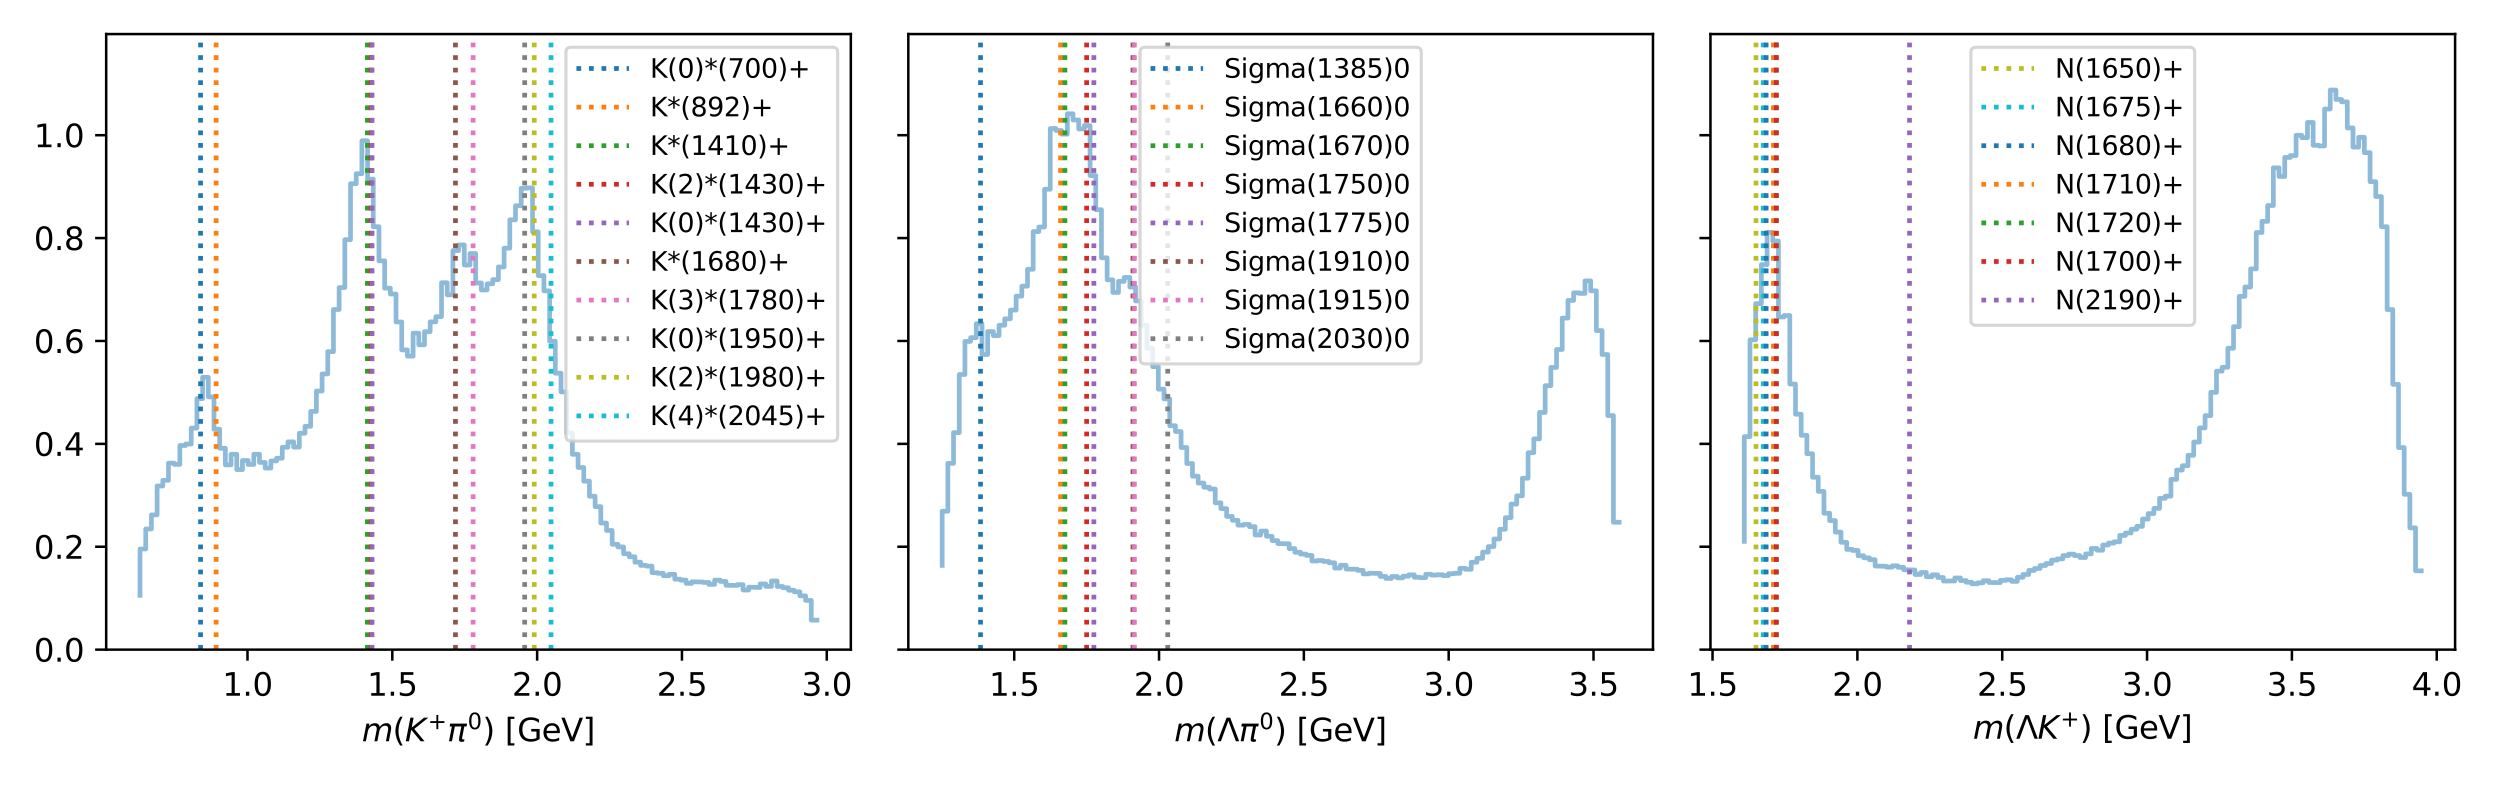 <svg xmlns:xlink="http://www.w3.org/1999/xlink" xmlns="http://www.w3.org/2000/svg" width="792pt" height="252pt" viewBox="0 0 792 252" version="1.1">
 <defs>
  <style type="text/css">*{stroke-linejoin: round; stroke-linecap: butt}</style>
 </defs>
 <g id="figure_1">
  <g id="patch_1">
   <path d="M 0 252  L 792 252  L 792 0  L 0 0  z " style="fill: #ffffff"/>
  </g>
  <g id="axes_1">
   <g id="patch_2">
    <path d="M 33.64 205.805  L 269.543 205.805  L 269.543 10.8  L 33.64 10.8  z " style="fill: #ffffff"/>
   </g>
   <g id="matplotlib.axis_1">
    <g id="xtick_1">
     <g id="line2d_1">
      <defs>
       <path id="m7a89c3e081" d="M 0 0  L 0 3.5  " style="stroke: #000000; stroke-width: 0.8"/>
      </defs>
      <g>
       <use xlink:href="#m7a89c3e081" x="78.405" y="205.805" style="stroke: #000000; stroke-width: 0.8"/>
      </g>
     </g>
     <g id="text_1">
      <!-- 1.0 -->
      <g transform="translate(70.453 220.404) scale(0.1 -0.1)">
       <defs>
        <path id="DejaVuSans-31" d="M 794 531  L 1825 531  L 1825 4091  L 703 3866  L 703 4441  L 1819 4666  L 2450 4666  L 2450 531  L 3481 531  L 3481 0  L 794 0  L 794 531  z " transform="scale(0.016)"/>
        <path id="DejaVuSans-2e" d="M 684 794  L 1344 794  L 1344 0  L 684 0  L 684 794  z " transform="scale(0.016)"/>
        <path id="DejaVuSans-30" d="M 2034 4250  Q 1547 4250 1301 3770  Q 1056 3291 1056 2328  Q 1056 1369 1301 889  Q 1547 409 2034 409  Q 2525 409 2770 889  Q 3016 1369 3016 2328  Q 3016 3291 2770 3770  Q 2525 4250 2034 4250  z M 2034 4750  Q 2819 4750 3233 4129  Q 3647 3509 3647 2328  Q 3647 1150 3233 529  Q 2819 -91 2034 -91  Q 1250 -91 836 529  Q 422 1150 422 2328  Q 422 3509 836 4129  Q 1250 4750 2034 4750  z " transform="scale(0.016)"/>
       </defs>
       <use xlink:href="#DejaVuSans-31"/>
       <use xlink:href="#DejaVuSans-2e" transform="translate(63.623 0)"/>
       <use xlink:href="#DejaVuSans-30" transform="translate(95.41 0)"/>
      </g>
     </g>
    </g>
    <g id="xtick_2">
     <g id="line2d_2">
      <g>
       <use xlink:href="#m7a89c3e081" x="124.284" y="205.805" style="stroke: #000000; stroke-width: 0.8"/>
      </g>
     </g>
     <g id="text_2">
      <!-- 1.5 -->
      <g transform="translate(116.332 220.404) scale(0.1 -0.1)">
       <defs>
        <path id="DejaVuSans-35" d="M 691 4666  L 3169 4666  L 3169 4134  L 1269 4134  L 1269 2991  Q 1406 3038 1543 3061  Q 1681 3084 1819 3084  Q 2600 3084 3056 2656  Q 3513 2228 3513 1497  Q 3513 744 3044 326  Q 2575 -91 1722 -91  Q 1428 -91 1123 -41  Q 819 9 494 109  L 494 744  Q 775 591 1075 516  Q 1375 441 1709 441  Q 2250 441 2565 725  Q 2881 1009 2881 1497  Q 2881 1984 2565 2268  Q 2250 2553 1709 2553  Q 1456 2553 1204 2497  Q 953 2441 691 2322  L 691 4666  z " transform="scale(0.016)"/>
       </defs>
       <use xlink:href="#DejaVuSans-31"/>
       <use xlink:href="#DejaVuSans-2e" transform="translate(63.623 0)"/>
       <use xlink:href="#DejaVuSans-35" transform="translate(95.41 0)"/>
      </g>
     </g>
    </g>
    <g id="xtick_3">
     <g id="line2d_3">
      <g>
       <use xlink:href="#m7a89c3e081" x="170.162" y="205.805" style="stroke: #000000; stroke-width: 0.8"/>
      </g>
     </g>
     <g id="text_3">
      <!-- 2.0 -->
      <g transform="translate(162.211 220.404) scale(0.1 -0.1)">
       <defs>
        <path id="DejaVuSans-32" d="M 1228 531  L 3431 531  L 3431 0  L 469 0  L 469 531  Q 828 903 1448 1529  Q 2069 2156 2228 2338  Q 2531 2678 2651 2914  Q 2772 3150 2772 3378  Q 2772 3750 2511 3984  Q 2250 4219 1831 4219  Q 1534 4219 1204 4116  Q 875 4013 500 3803  L 500 4441  Q 881 4594 1212 4672  Q 1544 4750 1819 4750  Q 2544 4750 2975 4387  Q 3406 4025 3406 3419  Q 3406 3131 3298 2873  Q 3191 2616 2906 2266  Q 2828 2175 2409 1742  Q 1991 1309 1228 531  z " transform="scale(0.016)"/>
       </defs>
       <use xlink:href="#DejaVuSans-32"/>
       <use xlink:href="#DejaVuSans-2e" transform="translate(63.623 0)"/>
       <use xlink:href="#DejaVuSans-30" transform="translate(95.41 0)"/>
      </g>
     </g>
    </g>
    <g id="xtick_4">
     <g id="line2d_4">
      <g>
       <use xlink:href="#m7a89c3e081" x="216.041" y="205.805" style="stroke: #000000; stroke-width: 0.8"/>
      </g>
     </g>
     <g id="text_4">
      <!-- 2.5 -->
      <g transform="translate(208.089 220.404) scale(0.1 -0.1)">
       <use xlink:href="#DejaVuSans-32"/>
       <use xlink:href="#DejaVuSans-2e" transform="translate(63.623 0)"/>
       <use xlink:href="#DejaVuSans-35" transform="translate(95.41 0)"/>
      </g>
     </g>
    </g>
    <g id="xtick_5">
     <g id="line2d_5">
      <g>
       <use xlink:href="#m7a89c3e081" x="261.919" y="205.805" style="stroke: #000000; stroke-width: 0.8"/>
      </g>
     </g>
     <g id="text_5">
      <!-- 3.0 -->
      <g transform="translate(253.968 220.404) scale(0.1 -0.1)">
       <defs>
        <path id="DejaVuSans-33" d="M 2597 2516  Q 3050 2419 3304 2112  Q 3559 1806 3559 1356  Q 3559 666 3084 287  Q 2609 -91 1734 -91  Q 1441 -91 1130 -33  Q 819 25 488 141  L 488 750  Q 750 597 1062 519  Q 1375 441 1716 441  Q 2309 441 2620 675  Q 2931 909 2931 1356  Q 2931 1769 2642 2001  Q 2353 2234 1838 2234  L 1294 2234  L 1294 2753  L 1863 2753  Q 2328 2753 2575 2939  Q 2822 3125 2822 3475  Q 2822 3834 2567 4026  Q 2313 4219 1838 4219  Q 1578 4219 1281 4162  Q 984 4106 628 3988  L 628 4550  Q 988 4650 1302 4700  Q 1616 4750 1894 4750  Q 2613 4750 3031 4423  Q 3450 4097 3450 3541  Q 3450 3153 3228 2886  Q 3006 2619 2597 2516  z " transform="scale(0.016)"/>
       </defs>
       <use xlink:href="#DejaVuSans-33"/>
       <use xlink:href="#DejaVuSans-2e" transform="translate(63.623 0)"/>
       <use xlink:href="#DejaVuSans-30" transform="translate(95.41 0)"/>
      </g>
     </g>
    </g>
    <g id="text_6">
     <!-- $m(K^{+} \pi^{0})$ [GeV] -->
     <g transform="translate(114.641 234.904) scale(0.1 -0.1)">
      <defs>
       <path id="DejaVuSans-Oblique-6d" d="M 5747 2113  L 5338 0  L 4763 0  L 5166 2094  Q 5191 2228 5203 2325  Q 5216 2422 5216 2491  Q 5216 2772 5059 2928  Q 4903 3084 4622 3084  Q 4203 3084 3875 2770  Q 3547 2456 3450 1953  L 3066 0  L 2491 0  L 2900 2094  Q 2925 2209 2937 2307  Q 2950 2406 2950 2484  Q 2950 2769 2794 2926  Q 2638 3084 2363 3084  Q 1938 3084 1609 2770  Q 1281 2456 1184 1953  L 800 0  L 225 0  L 909 3500  L 1484 3500  L 1375 2956  Q 1609 3263 1923 3423  Q 2238 3584 2597 3584  Q 2978 3584 3223 3384  Q 3469 3184 3519 2828  Q 3781 3197 4126 3390  Q 4472 3584 4856 3584  Q 5306 3584 5551 3325  Q 5797 3066 5797 2591  Q 5797 2488 5784 2364  Q 5772 2241 5747 2113  z " transform="scale(0.016)"/>
       <path id="DejaVuSans-28" d="M 1984 4856  Q 1566 4138 1362 3434  Q 1159 2731 1159 2009  Q 1159 1288 1364 580  Q 1569 -128 1984 -844  L 1484 -844  Q 1016 -109 783 600  Q 550 1309 550 2009  Q 550 2706 781 3412  Q 1013 4119 1484 4856  L 1984 4856  z " transform="scale(0.016)"/>
       <path id="DejaVuSans-Oblique-4b" d="M 1081 4666  L 1716 4666  L 1331 2700  L 3781 4666  L 4622 4666  L 1850 2438  L 3878 0  L 3109 0  L 1247 2272  L 806 0  L 172 0  L 1081 4666  z " transform="scale(0.016)"/>
       <path id="DejaVuSans-2b" d="M 2944 4013  L 2944 2272  L 4684 2272  L 4684 1741  L 2944 1741  L 2944 0  L 2419 0  L 2419 1741  L 678 1741  L 678 2272  L 2419 2272  L 2419 4013  L 2944 4013  z " transform="scale(0.016)"/>
       <path id="DejaVuSans-Oblique-3c0" d="M 584 3500  L 3938 3500  L 3825 2925  L 3384 2925  L 2966 775  Q 2922 550 2981 450  Q 3038 353 3209 353  Q 3256 353 3325 363  Q 3397 369 3419 372  L 3338 -44  Q 3222 -84 3103 -103  Q 2981 -122 2866 -122  Q 2491 -122 2388 81  Q 2284 288 2391 838  L 2797 2925  L 1506 2925  L 938 0  L 350 0  L 919 2925  L 472 2925  L 584 3500  z " transform="scale(0.016)"/>
       <path id="DejaVuSans-29" d="M 513 4856  L 1013 4856  Q 1481 4119 1714 3412  Q 1947 2706 1947 2009  Q 1947 1309 1714 600  Q 1481 -109 1013 -844  L 513 -844  Q 928 -128 1133 580  Q 1338 1288 1338 2009  Q 1338 2731 1133 3434  Q 928 4138 513 4856  z " transform="scale(0.016)"/>
       <path id="DejaVuSans-20" transform="scale(0.016)"/>
       <path id="DejaVuSans-5b" d="M 550 4863  L 1875 4863  L 1875 4416  L 1125 4416  L 1125 -397  L 1875 -397  L 1875 -844  L 550 -844  L 550 4863  z " transform="scale(0.016)"/>
       <path id="DejaVuSans-47" d="M 3809 666  L 3809 1919  L 2778 1919  L 2778 2438  L 4434 2438  L 4434 434  Q 4069 175 3628 42  Q 3188 -91 2688 -91  Q 1594 -91 976 548  Q 359 1188 359 2328  Q 359 3472 976 4111  Q 1594 4750 2688 4750  Q 3144 4750 3555 4637  Q 3966 4525 4313 4306  L 4313 3634  Q 3963 3931 3569 4081  Q 3175 4231 2741 4231  Q 1884 4231 1454 3753  Q 1025 3275 1025 2328  Q 1025 1384 1454 906  Q 1884 428 2741 428  Q 3075 428 3337 486  Q 3600 544 3809 666  z " transform="scale(0.016)"/>
       <path id="DejaVuSans-65" d="M 3597 1894  L 3597 1613  L 953 1613  Q 991 1019 1311 708  Q 1631 397 2203 397  Q 2534 397 2845 478  Q 3156 559 3463 722  L 3463 178  Q 3153 47 2828 -22  Q 2503 -91 2169 -91  Q 1331 -91 842 396  Q 353 884 353 1716  Q 353 2575 817 3079  Q 1281 3584 2069 3584  Q 2775 3584 3186 3129  Q 3597 2675 3597 1894  z M 3022 2063  Q 3016 2534 2758 2815  Q 2500 3097 2075 3097  Q 1594 3097 1305 2825  Q 1016 2553 972 2059  L 3022 2063  z " transform="scale(0.016)"/>
       <path id="DejaVuSans-56" d="M 1831 0  L 50 4666  L 709 4666  L 2188 738  L 3669 4666  L 4325 4666  L 2547 0  L 1831 0  z " transform="scale(0.016)"/>
       <path id="DejaVuSans-5d" d="M 1947 4863  L 1947 -844  L 622 -844  L 622 -397  L 1369 -397  L 1369 4416  L 622 4416  L 622 4863  L 1947 4863  z " transform="scale(0.016)"/>
      </defs>
      <use xlink:href="#DejaVuSans-Oblique-6d" transform="translate(0 0.766)"/>
      <use xlink:href="#DejaVuSans-28" transform="translate(97.412 0.766)"/>
      <use xlink:href="#DejaVuSans-Oblique-4b" transform="translate(136.426 0.766)"/>
      <use xlink:href="#DejaVuSans-2b" transform="translate(209.019 39.047) scale(0.7)"/>
      <use xlink:href="#DejaVuSans-Oblique-3c0" transform="translate(270.405 0.766)"/>
      <use xlink:href="#DejaVuSans-30" transform="translate(335.077 39.047) scale(0.7)"/>
      <use xlink:href="#DejaVuSans-29" transform="translate(382.347 0.766)"/>
      <use xlink:href="#DejaVuSans-20" transform="translate(421.361 0.766)"/>
      <use xlink:href="#DejaVuSans-5b" transform="translate(453.148 0.766)"/>
      <use xlink:href="#DejaVuSans-47" transform="translate(492.162 0.766)"/>
      <use xlink:href="#DejaVuSans-65" transform="translate(569.652 0.766)"/>
      <use xlink:href="#DejaVuSans-56" transform="translate(631.175 0.766)"/>
      <use xlink:href="#DejaVuSans-5d" transform="translate(699.584 0.766)"/>
     </g>
    </g>
   </g>
   <g id="matplotlib.axis_2">
    <g id="ytick_1">
     <g id="line2d_6">
      <defs>
       <path id="m837594b102" d="M 0 0  L -3.5 0  " style="stroke: #000000; stroke-width: 0.8"/>
      </defs>
      <g>
       <use xlink:href="#m837594b102" x="33.64" y="205.805" style="stroke: #000000; stroke-width: 0.8"/>
      </g>
     </g>
     <g id="text_7">
      <!-- 0.0 -->
      <g transform="translate(10.737 209.605) scale(0.1 -0.1)">
       <use xlink:href="#DejaVuSans-30"/>
       <use xlink:href="#DejaVuSans-2e" transform="translate(63.623 0)"/>
       <use xlink:href="#DejaVuSans-30" transform="translate(95.41 0)"/>
      </g>
     </g>
    </g>
    <g id="ytick_2">
     <g id="line2d_7">
      <g>
       <use xlink:href="#m837594b102" x="33.64" y="173.21" style="stroke: #000000; stroke-width: 0.8"/>
      </g>
     </g>
     <g id="text_8">
      <!-- 0.2 -->
      <g transform="translate(10.737 177.009) scale(0.1 -0.1)">
       <use xlink:href="#DejaVuSans-30"/>
       <use xlink:href="#DejaVuSans-2e" transform="translate(63.623 0)"/>
       <use xlink:href="#DejaVuSans-32" transform="translate(95.41 0)"/>
      </g>
     </g>
    </g>
    <g id="ytick_3">
     <g id="line2d_8">
      <g>
       <use xlink:href="#m837594b102" x="33.64" y="140.615" style="stroke: #000000; stroke-width: 0.8"/>
      </g>
     </g>
     <g id="text_9">
      <!-- 0.4 -->
      <g transform="translate(10.737 144.414) scale(0.1 -0.1)">
       <defs>
        <path id="DejaVuSans-34" d="M 2419 4116  L 825 1625  L 2419 1625  L 2419 4116  z M 2253 4666  L 3047 4666  L 3047 1625  L 3713 1625  L 3713 1100  L 3047 1100  L 3047 0  L 2419 0  L 2419 1100  L 313 1100  L 313 1709  L 2253 4666  z " transform="scale(0.016)"/>
       </defs>
       <use xlink:href="#DejaVuSans-30"/>
       <use xlink:href="#DejaVuSans-2e" transform="translate(63.623 0)"/>
       <use xlink:href="#DejaVuSans-34" transform="translate(95.41 0)"/>
      </g>
     </g>
    </g>
    <g id="ytick_4">
     <g id="line2d_9">
      <g>
       <use xlink:href="#m837594b102" x="33.64" y="108.019" style="stroke: #000000; stroke-width: 0.8"/>
      </g>
     </g>
     <g id="text_10">
      <!-- 0.6 -->
      <g transform="translate(10.737 111.819) scale(0.1 -0.1)">
       <defs>
        <path id="DejaVuSans-36" d="M 2113 2584  Q 1688 2584 1439 2293  Q 1191 2003 1191 1497  Q 1191 994 1439 701  Q 1688 409 2113 409  Q 2538 409 2786 701  Q 3034 994 3034 1497  Q 3034 2003 2786 2293  Q 2538 2584 2113 2584  z M 3366 4563  L 3366 3988  Q 3128 4100 2886 4159  Q 2644 4219 2406 4219  Q 1781 4219 1451 3797  Q 1122 3375 1075 2522  Q 1259 2794 1537 2939  Q 1816 3084 2150 3084  Q 2853 3084 3261 2657  Q 3669 2231 3669 1497  Q 3669 778 3244 343  Q 2819 -91 2113 -91  Q 1303 -91 875 529  Q 447 1150 447 2328  Q 447 3434 972 4092  Q 1497 4750 2381 4750  Q 2619 4750 2861 4703  Q 3103 4656 3366 4563  z " transform="scale(0.016)"/>
       </defs>
       <use xlink:href="#DejaVuSans-30"/>
       <use xlink:href="#DejaVuSans-2e" transform="translate(63.623 0)"/>
       <use xlink:href="#DejaVuSans-36" transform="translate(95.41 0)"/>
      </g>
     </g>
    </g>
    <g id="ytick_5">
     <g id="line2d_10">
      <g>
       <use xlink:href="#m837594b102" x="33.64" y="75.424" style="stroke: #000000; stroke-width: 0.8"/>
      </g>
     </g>
     <g id="text_11">
      <!-- 0.8 -->
      <g transform="translate(10.737 79.223) scale(0.1 -0.1)">
       <defs>
        <path id="DejaVuSans-38" d="M 2034 2216  Q 1584 2216 1326 1975  Q 1069 1734 1069 1313  Q 1069 891 1326 650  Q 1584 409 2034 409  Q 2484 409 2743 651  Q 3003 894 3003 1313  Q 3003 1734 2745 1975  Q 2488 2216 2034 2216  z M 1403 2484  Q 997 2584 770 2862  Q 544 3141 544 3541  Q 544 4100 942 4425  Q 1341 4750 2034 4750  Q 2731 4750 3128 4425  Q 3525 4100 3525 3541  Q 3525 3141 3298 2862  Q 3072 2584 2669 2484  Q 3125 2378 3379 2068  Q 3634 1759 3634 1313  Q 3634 634 3220 271  Q 2806 -91 2034 -91  Q 1263 -91 848 271  Q 434 634 434 1313  Q 434 1759 690 2068  Q 947 2378 1403 2484  z M 1172 3481  Q 1172 3119 1398 2916  Q 1625 2713 2034 2713  Q 2441 2713 2670 2916  Q 2900 3119 2900 3481  Q 2900 3844 2670 4047  Q 2441 4250 2034 4250  Q 1625 4250 1398 4047  Q 1172 3844 1172 3481  z " transform="scale(0.016)"/>
       </defs>
       <use xlink:href="#DejaVuSans-30"/>
       <use xlink:href="#DejaVuSans-2e" transform="translate(63.623 0)"/>
       <use xlink:href="#DejaVuSans-38" transform="translate(95.41 0)"/>
      </g>
     </g>
    </g>
    <g id="ytick_6">
     <g id="line2d_11">
      <g>
       <use xlink:href="#m837594b102" x="33.64" y="42.829" style="stroke: #000000; stroke-width: 0.8"/>
      </g>
     </g>
     <g id="text_12">
      <!-- 1.0 -->
      <g transform="translate(10.737 46.628) scale(0.1 -0.1)">
       <use xlink:href="#DejaVuSans-31"/>
       <use xlink:href="#DejaVuSans-2e" transform="translate(63.623 0)"/>
       <use xlink:href="#DejaVuSans-30" transform="translate(95.41 0)"/>
      </g>
     </g>
    </g>
   </g>
   <g id="line2d_12">
    <path d="M 44.363 188.612  L 44.363 173.918  L 46.165 173.918  L 46.165 167.582  L 47.967 167.582  L 47.967 163.11  L 49.769 163.11  L 49.769 153.965  L 51.571 153.965  L 51.571 152.164  L 53.374 152.164  L 53.374 146.713  L 55.176 146.713  L 55.176 147.112  L 56.978 147.112  L 56.978 141.144  L 58.78 141.144  L 58.78 140.675  L 60.582 140.675  L 60.582 135.612  L 62.384 135.612  L 62.384 126.286  L 64.187 126.286  L 64.187 119.523  L 65.989 119.523  L 65.989 125.736  L 67.791 125.736  L 67.791 135.97  L 69.593 135.97  L 69.593 142.006  L 71.395 142.006  L 71.395 147.278  L 73.197 147.278  L 73.197 143.92  L 75 143.92  L 75 148.762  L 76.802 148.762  L 76.802 145.894  L 78.604 145.894  L 78.604 147.139  L 80.406 147.139  L 80.406 143.891  L 82.208 143.891  L 82.208 146.49  L 84.01 146.49  L 84.01 148.285  L 85.813 148.285  L 85.813 146.023  L 87.615 146.023  L 87.615 145.179  L 89.417 145.179  L 89.417 141.703  L 91.219 141.703  L 91.219 139.978  L 93.021 139.978  L 93.021 141.646  L 94.823 141.646  L 94.823 137.256  L 96.625 137.256  L 96.625 135.054  L 98.428 135.054  L 98.428 130.342  L 100.23 130.342  L 100.23 123.884  L 102.032 123.884  L 102.032 118.466  L 103.834 118.466  L 103.834 111.402  L 105.636 111.402  L 105.636 98.054  L 107.438 98.054  L 107.438 91.1  L 109.241 91.1  L 109.241 75.917  L 111.043 75.917  L 111.043 58.193  L 112.845 58.193  L 112.845 55.034  L 114.647 55.034  L 114.647 44.584  L 116.449 44.584  L 116.449 56.755  L 118.251 56.755  L 118.251 71.819  L 120.054 71.819  L 120.054 82.632  L 121.856 82.632  L 121.856 91.288  L 123.658 91.288  L 123.658 93.147  L 125.46 93.147  L 125.46 101.996  L 127.262 101.996  L 127.262 110.863  L 129.064 110.863  L 129.064 112.838  L 130.867 112.838  L 130.867 105.543  L 132.669 105.543  L 132.669 109.244  L 134.471 109.244  L 134.471 105.076  L 136.273 105.076  L 136.273 101.95  L 138.075 101.95  L 138.075 100.318  L 139.877 100.318  L 139.877 89.563  L 141.679 89.563  L 141.679 93.403  L 143.482 93.403  L 143.482 79.386  L 145.284 79.386  L 145.284 77.591  L 147.086 77.591  L 147.086 83.958  L 148.888 83.958  L 148.888 80.309  L 150.69 80.309  L 150.69 89.655  L 152.492 89.655  L 152.492 91.863  L 154.295 91.863  L 154.295 89.916  L 156.097 89.916  L 156.097 88.594  L 157.899 88.594  L 157.899 84.566  L 159.701 84.566  L 159.701 78.63  L 161.503 78.63  L 161.503 69.639  L 163.305 69.639  L 163.305 65.191  L 165.108 65.191  L 165.108 59.649  L 166.91 59.649  L 166.91 59.535  L 168.712 59.535  L 168.712 73.436  L 170.514 73.436  L 170.514 87.314  L 172.316 87.314  L 172.316 92.146  L 174.118 92.146  L 174.118 108.1  L 175.921 108.1  L 175.921 118.229  L 177.723 118.229  L 177.723 124.143  L 179.525 124.143  L 179.525 137.139  L 181.327 137.139  L 181.327 143.923  L 183.129 143.923  L 183.129 148.095  L 184.931 148.095  L 184.931 152.431  L 186.733 152.431  L 186.733 157.217  L 188.536 157.217  L 188.536 160.508  L 190.338 160.508  L 190.338 165.699  L 192.14 165.699  L 192.14 168.048  L 193.942 168.048  L 193.942 172.427  L 195.744 172.427  L 195.744 173.268  L 197.546 173.268  L 197.546 175.433  L 199.349 175.433  L 199.349 176.386  L 201.151 176.386  L 201.151 178.102  L 202.953 178.102  L 202.953 179.115  L 204.755 179.115  L 204.755 179.343  L 206.557 179.343  L 206.557 181.421  L 208.359 181.421  L 208.359 181.626  L 210.162 181.626  L 210.162 182.392  L 211.964 182.392  L 211.964 181.936  L 213.766 181.936  L 213.766 183.477  L 215.568 183.477  L 215.568 183.768  L 217.37 183.768  L 217.37 184.816  L 219.172 184.816  L 219.172 184.298  L 222.777 184.394  L 222.777 184.525  L 224.579 184.525  L 224.579 185.133  L 226.381 185.133  L 226.381 183.798  L 228.183 183.798  L 228.183 184.196  L 229.985 184.196  L 229.985 185.413  L 233.59 185.468  L 233.59 185.219  L 235.392 185.219  L 235.392 186.912  L 237.194 186.912  L 237.194 186.008  L 240.798 186.113  L 240.798 184.979  L 242.6 184.979  L 242.6 185.767  L 244.403 185.767  L 244.403 184.048  L 246.205 184.048  L 246.205 185.81  L 248.007 185.81  L 248.007 186.204  L 249.809 186.204  L 249.809 186.991  L 251.611 186.991  L 251.611 187.502  L 253.413 187.502  L 253.413 188.767  L 255.216 188.767  L 255.216 190.216  L 257.018 190.216  L 257.018 196.464  L 258.82 196.464  L 258.82 196.464  " clip-path="url(#p389f065e4c)" style="fill: none; stroke: #1f77b4; stroke-opacity: 0.5; stroke-width: 1.5; stroke-linecap: square"/>
   </g>
   <g id="line2d_13">
    <path d="M 63.54 205.805  L 63.54 10.8  " clip-path="url(#p389f065e4c)" style="fill: none; stroke-dasharray: 1.5,2.475; stroke-dashoffset: 0; stroke: #1f77b4; stroke-width: 1.5"/>
   </g>
   <g id="line2d_14">
    <path d="M 68.465 205.805  L 68.465 10.8  " clip-path="url(#p389f065e4c)" style="fill: none; stroke-dasharray: 1.5,2.475; stroke-dashoffset: 0; stroke: #ff7f0e; stroke-width: 1.5"/>
   </g>
   <g id="line2d_15">
    <path d="M 116.392 205.805  L 116.392 10.8  " clip-path="url(#p389f065e4c)" style="fill: none; stroke-dasharray: 1.5,2.475; stroke-dashoffset: 0; stroke: #2ca02c; stroke-width: 1.5"/>
   </g>
   <g id="line2d_16">
    <path d="M 117.613 205.805  L 117.613 10.8  " clip-path="url(#p389f065e4c)" style="fill: none; stroke-dasharray: 1.5,2.475; stroke-dashoffset: 0; stroke: #d62728; stroke-width: 1.5"/>
   </g>
   <g id="line2d_17">
    <path d="M 117.861 205.805  L 117.861 10.8  " clip-path="url(#p389f065e4c)" style="fill: none; stroke-dasharray: 1.5,2.475; stroke-dashoffset: 0; stroke: #9467bd; stroke-width: 1.5"/>
   </g>
   <g id="line2d_18">
    <path d="M 144.287 205.805  L 144.287 10.8  " clip-path="url(#p389f065e4c)" style="fill: none; stroke-dasharray: 1.5,2.475; stroke-dashoffset: 0; stroke: #8c564b; stroke-width: 1.5"/>
   </g>
   <g id="line2d_19">
    <path d="M 149.884 205.805  L 149.884 10.8  " clip-path="url(#p389f065e4c)" style="fill: none; stroke-dasharray: 1.5,2.475; stroke-dashoffset: 0; stroke: #e377c2; stroke-width: 1.5"/>
   </g>
   <g id="line2d_20">
    <path d="M 166.217 205.805  L 166.217 10.8  " clip-path="url(#p389f065e4c)" style="fill: none; stroke-dasharray: 1.5,2.475; stroke-dashoffset: 0; stroke: #7f7f7f; stroke-width: 1.5"/>
   </g>
   <g id="line2d_21">
    <path d="M 169.245 205.805  L 169.245 10.8  " clip-path="url(#p389f065e4c)" style="fill: none; stroke-dasharray: 1.5,2.475; stroke-dashoffset: 0; stroke: #bcbd22; stroke-width: 1.5"/>
   </g>
   <g id="line2d_22">
    <path d="M 174.567 205.805  L 174.567 10.8  " clip-path="url(#p389f065e4c)" style="fill: none; stroke-dasharray: 1.5,2.475; stroke-dashoffset: 0; stroke: #17becf; stroke-width: 1.5"/>
   </g>
   <g id="patch_3">
    <path d="M 33.64 205.805  L 33.64 10.8  " style="fill: none; stroke: #000000; stroke-width: 0.8; stroke-linejoin: miter; stroke-linecap: square"/>
   </g>
   <g id="patch_4">
    <path d="M 269.543 205.805  L 269.543 10.8  " style="fill: none; stroke: #000000; stroke-width: 0.8; stroke-linejoin: miter; stroke-linecap: square"/>
   </g>
   <g id="patch_5">
    <path d="M 33.64 205.805  L 269.543 205.805  " style="fill: none; stroke: #000000; stroke-width: 0.8; stroke-linejoin: miter; stroke-linecap: square"/>
   </g>
   <g id="patch_6">
    <path d="M 33.64 10.8  L 269.543 10.8  " style="fill: none; stroke: #000000; stroke-width: 0.8; stroke-linejoin: miter; stroke-linecap: square"/>
   </g>
   <g id="legend_1">
    <g id="patch_7">
     <path d="M 180.948 139.733  L 263.712 139.733  Q 265.378 139.733 265.378 138.067  L 265.378 16.631  Q 265.378 14.965 263.712 14.965  L 180.948 14.965  Q 179.282 14.965 179.282 16.631  L 179.282 138.067  Q 179.282 139.733 180.948 139.733  z " style="fill: #ffffff; opacity: 0.8; stroke: #cccccc; stroke-linejoin: miter"/>
    </g>
    <g id="line2d_23">
     <path d="M 182.614 21.711  L 190.944 21.711  L 199.274 21.711  " style="fill: none; stroke-dasharray: 1.5,2.475; stroke-dashoffset: 0; stroke: #1f77b4; stroke-width: 1.5"/>
    </g>
    <g id="text_13">
     <!-- K(0)*(700)+ -->
     <g transform="translate(205.938 24.626) scale(0.083 -0.083)">
      <defs>
       <path id="DejaVuSans-4b" d="M 628 4666  L 1259 4666  L 1259 2694  L 3353 4666  L 4166 4666  L 1850 2491  L 4331 0  L 3500 0  L 1259 2247  L 1259 0  L 628 0  L 628 4666  z " transform="scale(0.016)"/>
       <path id="DejaVuSans-2a" d="M 3009 3897  L 1888 3291  L 3009 2681  L 2828 2375  L 1778 3009  L 1778 1831  L 1422 1831  L 1422 3009  L 372 2375  L 191 2681  L 1313 3291  L 191 3897  L 372 4206  L 1422 3572  L 1422 4750  L 1778 4750  L 1778 3572  L 2828 4206  L 3009 3897  z " transform="scale(0.016)"/>
       <path id="DejaVuSans-37" d="M 525 4666  L 3525 4666  L 3525 4397  L 1831 0  L 1172 0  L 2766 4134  L 525 4134  L 525 4666  z " transform="scale(0.016)"/>
      </defs>
      <use xlink:href="#DejaVuSans-4b"/>
      <use xlink:href="#DejaVuSans-28" transform="translate(65.576 0)"/>
      <use xlink:href="#DejaVuSans-30" transform="translate(104.59 0)"/>
      <use xlink:href="#DejaVuSans-29" transform="translate(168.213 0)"/>
      <use xlink:href="#DejaVuSans-2a" transform="translate(207.227 0)"/>
      <use xlink:href="#DejaVuSans-28" transform="translate(257.227 0)"/>
      <use xlink:href="#DejaVuSans-37" transform="translate(296.24 0)"/>
      <use xlink:href="#DejaVuSans-30" transform="translate(359.863 0)"/>
      <use xlink:href="#DejaVuSans-30" transform="translate(423.486 0)"/>
      <use xlink:href="#DejaVuSans-29" transform="translate(487.109 0)"/>
      <use xlink:href="#DejaVuSans-2b" transform="translate(526.123 0)"/>
     </g>
    </g>
    <g id="line2d_24">
     <path d="M 182.614 33.938  L 190.944 33.938  L 199.274 33.938  " style="fill: none; stroke-dasharray: 1.5,2.475; stroke-dashoffset: 0; stroke: #ff7f0e; stroke-width: 1.5"/>
    </g>
    <g id="text_14">
     <!-- K*(892)+ -->
     <g transform="translate(205.938 36.853) scale(0.083 -0.083)">
      <defs>
       <path id="DejaVuSans-39" d="M 703 97  L 703 672  Q 941 559 1184 500  Q 1428 441 1663 441  Q 2288 441 2617 861  Q 2947 1281 2994 2138  Q 2813 1869 2534 1725  Q 2256 1581 1919 1581  Q 1219 1581 811 2004  Q 403 2428 403 3163  Q 403 3881 828 4315  Q 1253 4750 1959 4750  Q 2769 4750 3195 4129  Q 3622 3509 3622 2328  Q 3622 1225 3098 567  Q 2575 -91 1691 -91  Q 1453 -91 1209 -44  Q 966 3 703 97  z M 1959 2075  Q 2384 2075 2632 2365  Q 2881 2656 2881 3163  Q 2881 3666 2632 3958  Q 2384 4250 1959 4250  Q 1534 4250 1286 3958  Q 1038 3666 1038 3163  Q 1038 2656 1286 2365  Q 1534 2075 1959 2075  z " transform="scale(0.016)"/>
      </defs>
      <use xlink:href="#DejaVuSans-4b"/>
      <use xlink:href="#DejaVuSans-2a" transform="translate(65.576 0)"/>
      <use xlink:href="#DejaVuSans-28" transform="translate(115.576 0)"/>
      <use xlink:href="#DejaVuSans-38" transform="translate(154.59 0)"/>
      <use xlink:href="#DejaVuSans-39" transform="translate(218.213 0)"/>
      <use xlink:href="#DejaVuSans-32" transform="translate(281.836 0)"/>
      <use xlink:href="#DejaVuSans-29" transform="translate(345.459 0)"/>
      <use xlink:href="#DejaVuSans-2b" transform="translate(384.473 0)"/>
     </g>
    </g>
    <g id="line2d_25">
     <path d="M 182.614 46.165  L 190.944 46.165  L 199.274 46.165  " style="fill: none; stroke-dasharray: 1.5,2.475; stroke-dashoffset: 0; stroke: #2ca02c; stroke-width: 1.5"/>
    </g>
    <g id="text_15">
     <!-- K*(1410)+ -->
     <g transform="translate(205.938 49.08) scale(0.083 -0.083)">
      <use xlink:href="#DejaVuSans-4b"/>
      <use xlink:href="#DejaVuSans-2a" transform="translate(65.576 0)"/>
      <use xlink:href="#DejaVuSans-28" transform="translate(115.576 0)"/>
      <use xlink:href="#DejaVuSans-31" transform="translate(154.59 0)"/>
      <use xlink:href="#DejaVuSans-34" transform="translate(218.213 0)"/>
      <use xlink:href="#DejaVuSans-31" transform="translate(281.836 0)"/>
      <use xlink:href="#DejaVuSans-30" transform="translate(345.459 0)"/>
      <use xlink:href="#DejaVuSans-29" transform="translate(409.082 0)"/>
      <use xlink:href="#DejaVuSans-2b" transform="translate(448.096 0)"/>
     </g>
    </g>
    <g id="line2d_26">
     <path d="M 182.614 58.392  L 190.944 58.392  L 199.274 58.392  " style="fill: none; stroke-dasharray: 1.5,2.475; stroke-dashoffset: 0; stroke: #d62728; stroke-width: 1.5"/>
    </g>
    <g id="text_16">
     <!-- K(2)*(1430)+ -->
     <g transform="translate(205.938 61.307) scale(0.083 -0.083)">
      <use xlink:href="#DejaVuSans-4b"/>
      <use xlink:href="#DejaVuSans-28" transform="translate(65.576 0)"/>
      <use xlink:href="#DejaVuSans-32" transform="translate(104.59 0)"/>
      <use xlink:href="#DejaVuSans-29" transform="translate(168.213 0)"/>
      <use xlink:href="#DejaVuSans-2a" transform="translate(207.227 0)"/>
      <use xlink:href="#DejaVuSans-28" transform="translate(257.227 0)"/>
      <use xlink:href="#DejaVuSans-31" transform="translate(296.24 0)"/>
      <use xlink:href="#DejaVuSans-34" transform="translate(359.863 0)"/>
      <use xlink:href="#DejaVuSans-33" transform="translate(423.486 0)"/>
      <use xlink:href="#DejaVuSans-30" transform="translate(487.109 0)"/>
      <use xlink:href="#DejaVuSans-29" transform="translate(550.732 0)"/>
      <use xlink:href="#DejaVuSans-2b" transform="translate(589.746 0)"/>
     </g>
    </g>
    <g id="line2d_27">
     <path d="M 182.614 70.619  L 190.944 70.619  L 199.274 70.619  " style="fill: none; stroke-dasharray: 1.5,2.475; stroke-dashoffset: 0; stroke: #9467bd; stroke-width: 1.5"/>
    </g>
    <g id="text_17">
     <!-- K(0)*(1430)+ -->
     <g transform="translate(205.938 73.534) scale(0.083 -0.083)">
      <use xlink:href="#DejaVuSans-4b"/>
      <use xlink:href="#DejaVuSans-28" transform="translate(65.576 0)"/>
      <use xlink:href="#DejaVuSans-30" transform="translate(104.59 0)"/>
      <use xlink:href="#DejaVuSans-29" transform="translate(168.213 0)"/>
      <use xlink:href="#DejaVuSans-2a" transform="translate(207.227 0)"/>
      <use xlink:href="#DejaVuSans-28" transform="translate(257.227 0)"/>
      <use xlink:href="#DejaVuSans-31" transform="translate(296.24 0)"/>
      <use xlink:href="#DejaVuSans-34" transform="translate(359.863 0)"/>
      <use xlink:href="#DejaVuSans-33" transform="translate(423.486 0)"/>
      <use xlink:href="#DejaVuSans-30" transform="translate(487.109 0)"/>
      <use xlink:href="#DejaVuSans-29" transform="translate(550.732 0)"/>
      <use xlink:href="#DejaVuSans-2b" transform="translate(589.746 0)"/>
     </g>
    </g>
    <g id="line2d_28">
     <path d="M 182.614 82.845  L 190.944 82.845  L 199.274 82.845  " style="fill: none; stroke-dasharray: 1.5,2.475; stroke-dashoffset: 0; stroke: #8c564b; stroke-width: 1.5"/>
    </g>
    <g id="text_18">
     <!-- K*(1680)+ -->
     <g transform="translate(205.938 85.761) scale(0.083 -0.083)">
      <use xlink:href="#DejaVuSans-4b"/>
      <use xlink:href="#DejaVuSans-2a" transform="translate(65.576 0)"/>
      <use xlink:href="#DejaVuSans-28" transform="translate(115.576 0)"/>
      <use xlink:href="#DejaVuSans-31" transform="translate(154.59 0)"/>
      <use xlink:href="#DejaVuSans-36" transform="translate(218.213 0)"/>
      <use xlink:href="#DejaVuSans-38" transform="translate(281.836 0)"/>
      <use xlink:href="#DejaVuSans-30" transform="translate(345.459 0)"/>
      <use xlink:href="#DejaVuSans-29" transform="translate(409.082 0)"/>
      <use xlink:href="#DejaVuSans-2b" transform="translate(448.096 0)"/>
     </g>
    </g>
    <g id="line2d_29">
     <path d="M 182.614 95.072  L 190.944 95.072  L 199.274 95.072  " style="fill: none; stroke-dasharray: 1.5,2.475; stroke-dashoffset: 0; stroke: #e377c2; stroke-width: 1.5"/>
    </g>
    <g id="text_19">
     <!-- K(3)*(1780)+ -->
     <g transform="translate(205.938 97.988) scale(0.083 -0.083)">
      <use xlink:href="#DejaVuSans-4b"/>
      <use xlink:href="#DejaVuSans-28" transform="translate(65.576 0)"/>
      <use xlink:href="#DejaVuSans-33" transform="translate(104.59 0)"/>
      <use xlink:href="#DejaVuSans-29" transform="translate(168.213 0)"/>
      <use xlink:href="#DejaVuSans-2a" transform="translate(207.227 0)"/>
      <use xlink:href="#DejaVuSans-28" transform="translate(257.227 0)"/>
      <use xlink:href="#DejaVuSans-31" transform="translate(296.24 0)"/>
      <use xlink:href="#DejaVuSans-37" transform="translate(359.863 0)"/>
      <use xlink:href="#DejaVuSans-38" transform="translate(423.486 0)"/>
      <use xlink:href="#DejaVuSans-30" transform="translate(487.109 0)"/>
      <use xlink:href="#DejaVuSans-29" transform="translate(550.732 0)"/>
      <use xlink:href="#DejaVuSans-2b" transform="translate(589.746 0)"/>
     </g>
    </g>
    <g id="line2d_30">
     <path d="M 182.614 107.299  L 190.944 107.299  L 199.274 107.299  " style="fill: none; stroke-dasharray: 1.5,2.475; stroke-dashoffset: 0; stroke: #7f7f7f; stroke-width: 1.5"/>
    </g>
    <g id="text_20">
     <!-- K(0)*(1950)+ -->
     <g transform="translate(205.938 110.215) scale(0.083 -0.083)">
      <use xlink:href="#DejaVuSans-4b"/>
      <use xlink:href="#DejaVuSans-28" transform="translate(65.576 0)"/>
      <use xlink:href="#DejaVuSans-30" transform="translate(104.59 0)"/>
      <use xlink:href="#DejaVuSans-29" transform="translate(168.213 0)"/>
      <use xlink:href="#DejaVuSans-2a" transform="translate(207.227 0)"/>
      <use xlink:href="#DejaVuSans-28" transform="translate(257.227 0)"/>
      <use xlink:href="#DejaVuSans-31" transform="translate(296.24 0)"/>
      <use xlink:href="#DejaVuSans-39" transform="translate(359.863 0)"/>
      <use xlink:href="#DejaVuSans-35" transform="translate(423.486 0)"/>
      <use xlink:href="#DejaVuSans-30" transform="translate(487.109 0)"/>
      <use xlink:href="#DejaVuSans-29" transform="translate(550.732 0)"/>
      <use xlink:href="#DejaVuSans-2b" transform="translate(589.746 0)"/>
     </g>
    </g>
    <g id="line2d_31">
     <path d="M 182.614 119.526  L 190.944 119.526  L 199.274 119.526  " style="fill: none; stroke-dasharray: 1.5,2.475; stroke-dashoffset: 0; stroke: #bcbd22; stroke-width: 1.5"/>
    </g>
    <g id="text_21">
     <!-- K(2)*(1980)+ -->
     <g transform="translate(205.938 122.442) scale(0.083 -0.083)">
      <use xlink:href="#DejaVuSans-4b"/>
      <use xlink:href="#DejaVuSans-28" transform="translate(65.576 0)"/>
      <use xlink:href="#DejaVuSans-32" transform="translate(104.59 0)"/>
      <use xlink:href="#DejaVuSans-29" transform="translate(168.213 0)"/>
      <use xlink:href="#DejaVuSans-2a" transform="translate(207.227 0)"/>
      <use xlink:href="#DejaVuSans-28" transform="translate(257.227 0)"/>
      <use xlink:href="#DejaVuSans-31" transform="translate(296.24 0)"/>
      <use xlink:href="#DejaVuSans-39" transform="translate(359.863 0)"/>
      <use xlink:href="#DejaVuSans-38" transform="translate(423.486 0)"/>
      <use xlink:href="#DejaVuSans-30" transform="translate(487.109 0)"/>
      <use xlink:href="#DejaVuSans-29" transform="translate(550.732 0)"/>
      <use xlink:href="#DejaVuSans-2b" transform="translate(589.746 0)"/>
     </g>
    </g>
    <g id="line2d_32">
     <path d="M 182.614 131.753  L 190.944 131.753  L 199.274 131.753  " style="fill: none; stroke-dasharray: 1.5,2.475; stroke-dashoffset: 0; stroke: #17becf; stroke-width: 1.5"/>
    </g>
    <g id="text_22">
     <!-- K(4)*(2045)+ -->
     <g transform="translate(205.938 134.668) scale(0.083 -0.083)">
      <use xlink:href="#DejaVuSans-4b"/>
      <use xlink:href="#DejaVuSans-28" transform="translate(65.576 0)"/>
      <use xlink:href="#DejaVuSans-34" transform="translate(104.59 0)"/>
      <use xlink:href="#DejaVuSans-29" transform="translate(168.213 0)"/>
      <use xlink:href="#DejaVuSans-2a" transform="translate(207.227 0)"/>
      <use xlink:href="#DejaVuSans-28" transform="translate(257.227 0)"/>
      <use xlink:href="#DejaVuSans-32" transform="translate(296.24 0)"/>
      <use xlink:href="#DejaVuSans-30" transform="translate(359.863 0)"/>
      <use xlink:href="#DejaVuSans-34" transform="translate(423.486 0)"/>
      <use xlink:href="#DejaVuSans-35" transform="translate(487.109 0)"/>
      <use xlink:href="#DejaVuSans-29" transform="translate(550.732 0)"/>
      <use xlink:href="#DejaVuSans-2b" transform="translate(589.746 0)"/>
     </g>
    </g>
   </g>
  </g>
  <g id="axes_2">
   <g id="patch_8">
    <path d="M 287.756 205.805  L 523.659 205.805  L 523.659 10.8  L 287.756 10.8  z " style="fill: #ffffff"/>
   </g>
   <g id="matplotlib.axis_3">
    <g id="xtick_6">
     <g id="line2d_33">
      <g>
       <use xlink:href="#m7a89c3e081" x="321.304" y="205.805" style="stroke: #000000; stroke-width: 0.8"/>
      </g>
     </g>
     <g id="text_23">
      <!-- 1.5 -->
      <g transform="translate(313.352 220.404) scale(0.1 -0.1)">
       <use xlink:href="#DejaVuSans-31"/>
       <use xlink:href="#DejaVuSans-2e" transform="translate(63.623 0)"/>
       <use xlink:href="#DejaVuSans-35" transform="translate(95.41 0)"/>
      </g>
     </g>
    </g>
    <g id="xtick_7">
     <g id="line2d_34">
      <g>
       <use xlink:href="#m7a89c3e081" x="367.184" y="205.805" style="stroke: #000000; stroke-width: 0.8"/>
      </g>
     </g>
     <g id="text_24">
      <!-- 2.0 -->
      <g transform="translate(359.232 220.404) scale(0.1 -0.1)">
       <use xlink:href="#DejaVuSans-32"/>
       <use xlink:href="#DejaVuSans-2e" transform="translate(63.623 0)"/>
       <use xlink:href="#DejaVuSans-30" transform="translate(95.41 0)"/>
      </g>
     </g>
    </g>
    <g id="xtick_8">
     <g id="line2d_35">
      <g>
       <use xlink:href="#m7a89c3e081" x="413.063" y="205.805" style="stroke: #000000; stroke-width: 0.8"/>
      </g>
     </g>
     <g id="text_25">
      <!-- 2.5 -->
      <g transform="translate(405.112 220.404) scale(0.1 -0.1)">
       <use xlink:href="#DejaVuSans-32"/>
       <use xlink:href="#DejaVuSans-2e" transform="translate(63.623 0)"/>
       <use xlink:href="#DejaVuSans-35" transform="translate(95.41 0)"/>
      </g>
     </g>
    </g>
    <g id="xtick_9">
     <g id="line2d_36">
      <g>
       <use xlink:href="#m7a89c3e081" x="458.943" y="205.805" style="stroke: #000000; stroke-width: 0.8"/>
      </g>
     </g>
     <g id="text_26">
      <!-- 3.0 -->
      <g transform="translate(450.992 220.404) scale(0.1 -0.1)">
       <use xlink:href="#DejaVuSans-33"/>
       <use xlink:href="#DejaVuSans-2e" transform="translate(63.623 0)"/>
       <use xlink:href="#DejaVuSans-30" transform="translate(95.41 0)"/>
      </g>
     </g>
    </g>
    <g id="xtick_10">
     <g id="line2d_37">
      <g>
       <use xlink:href="#m7a89c3e081" x="504.823" y="205.805" style="stroke: #000000; stroke-width: 0.8"/>
      </g>
     </g>
     <g id="text_27">
      <!-- 3.5 -->
      <g transform="translate(496.871 220.404) scale(0.1 -0.1)">
       <use xlink:href="#DejaVuSans-33"/>
       <use xlink:href="#DejaVuSans-2e" transform="translate(63.623 0)"/>
       <use xlink:href="#DejaVuSans-35" transform="translate(95.41 0)"/>
      </g>
     </g>
    </g>
    <g id="text_28">
     <!-- $m(\Lambda \pi^{0})$ [GeV] -->
     <g transform="translate(372.007 234.904) scale(0.1 -0.1)">
      <defs>
       <path id="DejaVuSans-39b" d="M 716 0  L 50 0  L 1831 4666  L 2547 4666  L 4325 0  L 3669 0  L 2188 4044  L 716 0  z " transform="scale(0.016)"/>
      </defs>
      <use xlink:href="#DejaVuSans-Oblique-6d" transform="translate(0 0.766)"/>
      <use xlink:href="#DejaVuSans-28" transform="translate(97.412 0.766)"/>
      <use xlink:href="#DejaVuSans-39b" transform="translate(136.426 0.766)"/>
      <use xlink:href="#DejaVuSans-Oblique-3c0" transform="translate(204.834 0.766)"/>
      <use xlink:href="#DejaVuSans-30" transform="translate(269.505 39.047) scale(0.7)"/>
      <use xlink:href="#DejaVuSans-29" transform="translate(316.776 0.766)"/>
      <use xlink:href="#DejaVuSans-20" transform="translate(355.789 0.766)"/>
      <use xlink:href="#DejaVuSans-5b" transform="translate(387.576 0.766)"/>
      <use xlink:href="#DejaVuSans-47" transform="translate(426.59 0.766)"/>
      <use xlink:href="#DejaVuSans-65" transform="translate(504.08 0.766)"/>
      <use xlink:href="#DejaVuSans-56" transform="translate(565.604 0.766)"/>
      <use xlink:href="#DejaVuSans-5d" transform="translate(634.012 0.766)"/>
     </g>
    </g>
   </g>
   <g id="matplotlib.axis_4">
    <g id="ytick_7">
     <g id="line2d_38">
      <g>
       <use xlink:href="#m837594b102" x="287.756" y="205.805" style="stroke: #000000; stroke-width: 0.8"/>
      </g>
     </g>
    </g>
    <g id="ytick_8">
     <g id="line2d_39">
      <g>
       <use xlink:href="#m837594b102" x="287.756" y="173.21" style="stroke: #000000; stroke-width: 0.8"/>
      </g>
     </g>
    </g>
    <g id="ytick_9">
     <g id="line2d_40">
      <g>
       <use xlink:href="#m837594b102" x="287.756" y="140.615" style="stroke: #000000; stroke-width: 0.8"/>
      </g>
     </g>
    </g>
    <g id="ytick_10">
     <g id="line2d_41">
      <g>
       <use xlink:href="#m837594b102" x="287.756" y="108.019" style="stroke: #000000; stroke-width: 0.8"/>
      </g>
     </g>
    </g>
    <g id="ytick_11">
     <g id="line2d_42">
      <g>
       <use xlink:href="#m837594b102" x="287.756" y="75.424" style="stroke: #000000; stroke-width: 0.8"/>
      </g>
     </g>
    </g>
    <g id="ytick_12">
     <g id="line2d_43">
      <g>
       <use xlink:href="#m837594b102" x="287.756" y="42.829" style="stroke: #000000; stroke-width: 0.8"/>
      </g>
     </g>
    </g>
   </g>
   <g id="line2d_44">
    <path d="M 298.479 179.116  L 298.479 161.952  L 300.281 161.952  L 300.281 146.796  L 302.083 146.796  L 302.083 137.05  L 303.885 137.05  L 303.885 118.652  L 305.687 118.652  L 305.687 108.156  L 307.49 108.156  L 307.49 106.967  L 309.292 106.967  L 309.292 102.546  L 311.094 102.546  L 311.094 112.302  L 312.896 112.302  L 312.896 105.03  L 314.698 105.03  L 314.698 106.337  L 316.5 106.337  L 316.5 103.028  L 318.303 103.028  L 318.303 100.997  L 320.105 100.997  L 320.105 98.244  L 321.907 98.244  L 321.907 93.824  L 323.709 93.824  L 323.709 90.663  L 325.511 90.663  L 325.511 85.308  L 327.313 85.308  L 327.313 73.366  L 329.115 73.366  L 329.115 71.921  L 330.918 71.921  L 330.918 59.95  L 332.72 59.95  L 332.72 40.718  L 334.522 40.718  L 334.522 41.338  L 336.324 41.338  L 336.324 42.504  L 338.126 42.504  L 338.126 36.037  L 339.928 36.037  L 339.928 38.002  L 341.731 38.002  L 341.731 40.852  L 343.533 40.852  L 343.533 39.776  L 345.335 39.776  L 345.335 55.625  L 347.137 55.625  L 347.137 66.44  L 348.939 66.44  L 348.939 81.686  L 350.741 81.686  L 350.741 88.645  L 352.544 88.645  L 352.544 92.646  L 354.346 92.646  L 354.346 89.138  L 356.148 89.138  L 356.148 87.897  L 357.95 87.897  L 357.95 90.951  L 359.752 90.951  L 359.752 95.335  L 361.554 95.335  L 361.554 103.055  L 363.357 103.055  L 363.357 110.34  L 365.159 110.34  L 365.159 116.152  L 366.961 116.152  L 366.961 123.298  L 368.763 123.298  L 368.763 126.367  L 370.565 126.367  L 370.565 134.866  L 372.367 134.866  L 372.367 136.697  L 374.169 136.697  L 374.169 141.76  L 375.972 141.76  L 375.972 146.831  L 377.774 146.831  L 377.774 150.851  L 379.576 150.851  L 379.576 153.023  L 381.378 153.023  L 381.378 154.346  L 383.18 154.346  L 383.18 154.917  L 384.982 154.917  L 384.982 159.297  L 386.785 159.297  L 386.785 161.127  L 388.587 161.127  L 388.587 163.602  L 390.389 163.602  L 390.389 164.839  L 392.191 164.839  L 392.191 166.376  L 393.993 166.376  L 393.993 166.131  L 395.795 166.131  L 395.795 166.847  L 397.598 166.847  L 397.598 169.477  L 399.4 169.477  L 399.4 168.238  L 401.202 168.238  L 401.202 169.898  L 403.004 169.898  L 403.004 171.266  L 404.806 171.266  L 404.806 172.209  L 408.411 172.273  L 408.411 173.814  L 410.213 173.814  L 410.213 174.949  L 412.015 174.949  L 412.015 175.544  L 413.817 175.544  L 413.817 175.948  L 415.619 175.948  L 415.619 177.737  L 417.421 177.737  L 417.421 177.563  L 419.223 177.563  L 419.223 177.866  L 421.026 177.866  L 421.026 178.292  L 422.828 178.292  L 422.828 179.975  L 424.63 179.975  L 424.63 179.066  L 426.432 179.066  L 426.432 180.27  L 430.036 180.342  L 430.036 180.698  L 431.839 180.698  L 431.839 181.813  L 433.641 181.813  L 433.641 181.586  L 437.245 181.679  L 437.245 182.611  L 439.047 182.611  L 439.047 183.249  L 440.849 183.249  L 440.849 182.631  L 442.652 182.631  L 442.652 183.053  L 444.454 183.053  L 444.454 182.529  L 446.256 182.529  L 446.256 182.112  L 448.058 182.112  L 448.058 182.893  L 449.86 182.893  L 449.86 183.007  L 451.662 183.007  L 451.662 181.947  L 453.465 181.947  L 453.465 182.184  L 455.267 182.184  L 455.267 182.068  L 457.069 182.068  L 457.069 182.34  L 458.871 182.34  L 458.871 181.738  L 460.673 181.738  L 460.673 181.625  L 462.475 181.625  L 462.475 180.036  L 464.277 180.036  L 464.277 180.349  L 466.08 180.349  L 466.08 178.115  L 467.882 178.115  L 467.882 176.881  L 469.684 176.881  L 469.684 174.909  L 471.486 174.909  L 471.486 173.145  L 473.288 173.145  L 473.288 170.747  L 475.09 170.747  L 475.09 167.658  L 476.893 167.658  L 476.893 163.997  L 478.695 163.997  L 478.695 159.708  L 480.497 159.708  L 480.497 157.072  L 482.299 157.072  L 482.299 151.506  L 484.101 151.506  L 484.101 143.423  L 485.903 143.423  L 485.903 139.028  L 487.706 139.028  L 487.706 130.664  L 489.508 130.664  L 489.508 122.179  L 491.31 122.179  L 491.31 116.405  L 493.112 116.405  L 493.112 110.714  L 494.914 110.714  L 494.914 100.765  L 496.716 100.765  L 496.716 95.185  L 498.519 95.185  L 498.519 92.762  L 500.321 92.762  L 500.321 92.951  L 502.123 92.951  L 502.123 88.987  L 503.925 88.987  L 503.925 92.143  L 505.727 92.143  L 505.727 104.718  L 507.529 104.718  L 507.529 112.31  L 509.331 112.31  L 509.331 131.661  L 511.134 131.661  L 511.134 165.438  L 512.936 165.438  L 512.936 165.438  " clip-path="url(#pc55046da1a)" style="fill: none; stroke: #1f77b4; stroke-opacity: 0.5; stroke-width: 1.5; stroke-linecap: square"/>
   </g>
   <g id="line2d_45">
    <path d="M 310.632 205.805  L 310.632 10.8  " clip-path="url(#pc55046da1a)" style="fill: none; stroke-dasharray: 1.5,2.475; stroke-dashoffset: 0; stroke: #1f77b4; stroke-width: 1.5"/>
   </g>
   <g id="line2d_46">
    <path d="M 335.985 205.805  L 335.985 10.8  " clip-path="url(#pc55046da1a)" style="fill: none; stroke-dasharray: 1.5,2.475; stroke-dashoffset: 0; stroke: #ff7f0e; stroke-width: 1.5"/>
   </g>
   <g id="line2d_47">
    <path d="M 337.362 205.805  L 337.362 10.8  " clip-path="url(#pc55046da1a)" style="fill: none; stroke-dasharray: 1.5,2.475; stroke-dashoffset: 0; stroke: #2ca02c; stroke-width: 1.5"/>
   </g>
   <g id="line2d_48">
    <path d="M 344.244 205.805  L 344.244 10.8  " clip-path="url(#pc55046da1a)" style="fill: none; stroke-dasharray: 1.5,2.475; stroke-dashoffset: 0; stroke: #d62728; stroke-width: 1.5"/>
   </g>
   <g id="line2d_49">
    <path d="M 346.538 205.805  L 346.538 10.8  " clip-path="url(#pc55046da1a)" style="fill: none; stroke-dasharray: 1.5,2.475; stroke-dashoffset: 0; stroke: #9467bd; stroke-width: 1.5"/>
   </g>
   <g id="line2d_50">
    <path d="M 358.925 205.805  L 358.925 10.8  " clip-path="url(#pc55046da1a)" style="fill: none; stroke-dasharray: 1.5,2.475; stroke-dashoffset: 0; stroke: #8c564b; stroke-width: 1.5"/>
   </g>
   <g id="line2d_51">
    <path d="M 359.384 205.805  L 359.384 10.8  " clip-path="url(#pc55046da1a)" style="fill: none; stroke-dasharray: 1.5,2.475; stroke-dashoffset: 0; stroke: #e377c2; stroke-width: 1.5"/>
   </g>
   <g id="line2d_52">
    <path d="M 369.936 205.805  L 369.936 10.8  " clip-path="url(#pc55046da1a)" style="fill: none; stroke-dasharray: 1.5,2.475; stroke-dashoffset: 0; stroke: #7f7f7f; stroke-width: 1.5"/>
   </g>
   <g id="patch_9">
    <path d="M 287.756 205.805  L 287.756 10.8  " style="fill: none; stroke: #000000; stroke-width: 0.8; stroke-linejoin: miter; stroke-linecap: square"/>
   </g>
   <g id="patch_10">
    <path d="M 523.659 205.805  L 523.659 10.8  " style="fill: none; stroke: #000000; stroke-width: 0.8; stroke-linejoin: miter; stroke-linecap: square"/>
   </g>
   <g id="patch_11">
    <path d="M 287.756 205.805  L 523.659 205.805  " style="fill: none; stroke: #000000; stroke-width: 0.8; stroke-linejoin: miter; stroke-linecap: square"/>
   </g>
   <g id="patch_12">
    <path d="M 287.756 10.8  L 523.659 10.8  " style="fill: none; stroke: #000000; stroke-width: 0.8; stroke-linejoin: miter; stroke-linecap: square"/>
   </g>
   <g id="legend_2">
    <g id="patch_13">
     <path d="M 362.825 115.279  L 448.59 115.279  Q 450.256 115.279 450.256 113.613  L 450.256 16.631  Q 450.256 14.965 448.59 14.965  L 362.825 14.965  Q 361.159 14.965 361.159 16.631  L 361.159 113.613  Q 361.159 115.279 362.825 115.279  z " style="fill: #ffffff; opacity: 0.8; stroke: #cccccc; stroke-linejoin: miter"/>
    </g>
    <g id="line2d_53">
     <path d="M 364.491 21.711  L 372.821 21.711  L 381.151 21.711  " style="fill: none; stroke-dasharray: 1.5,2.475; stroke-dashoffset: 0; stroke: #1f77b4; stroke-width: 1.5"/>
    </g>
    <g id="text_29">
     <!-- Sigma(1385)0 -->
     <g transform="translate(387.815 24.626) scale(0.083 -0.083)">
      <defs>
       <path id="DejaVuSans-53" d="M 3425 4513  L 3425 3897  Q 3066 4069 2747 4153  Q 2428 4238 2131 4238  Q 1616 4238 1336 4038  Q 1056 3838 1056 3469  Q 1056 3159 1242 3001  Q 1428 2844 1947 2747  L 2328 2669  Q 3034 2534 3370 2195  Q 3706 1856 3706 1288  Q 3706 609 3251 259  Q 2797 -91 1919 -91  Q 1588 -91 1214 -16  Q 841 59 441 206  L 441 856  Q 825 641 1194 531  Q 1563 422 1919 422  Q 2459 422 2753 634  Q 3047 847 3047 1241  Q 3047 1584 2836 1778  Q 2625 1972 2144 2069  L 1759 2144  Q 1053 2284 737 2584  Q 422 2884 422 3419  Q 422 4038 858 4394  Q 1294 4750 2059 4750  Q 2388 4750 2728 4690  Q 3069 4631 3425 4513  z " transform="scale(0.016)"/>
       <path id="DejaVuSans-69" d="M 603 3500  L 1178 3500  L 1178 0  L 603 0  L 603 3500  z M 603 4863  L 1178 4863  L 1178 4134  L 603 4134  L 603 4863  z " transform="scale(0.016)"/>
       <path id="DejaVuSans-67" d="M 2906 1791  Q 2906 2416 2648 2759  Q 2391 3103 1925 3103  Q 1463 3103 1205 2759  Q 947 2416 947 1791  Q 947 1169 1205 825  Q 1463 481 1925 481  Q 2391 481 2648 825  Q 2906 1169 2906 1791  z M 3481 434  Q 3481 -459 3084 -895  Q 2688 -1331 1869 -1331  Q 1566 -1331 1297 -1286  Q 1028 -1241 775 -1147  L 775 -588  Q 1028 -725 1275 -790  Q 1522 -856 1778 -856  Q 2344 -856 2625 -561  Q 2906 -266 2906 331  L 2906 616  Q 2728 306 2450 153  Q 2172 0 1784 0  Q 1141 0 747 490  Q 353 981 353 1791  Q 353 2603 747 3093  Q 1141 3584 1784 3584  Q 2172 3584 2450 3431  Q 2728 3278 2906 2969  L 2906 3500  L 3481 3500  L 3481 434  z " transform="scale(0.016)"/>
       <path id="DejaVuSans-6d" d="M 3328 2828  Q 3544 3216 3844 3400  Q 4144 3584 4550 3584  Q 5097 3584 5394 3201  Q 5691 2819 5691 2113  L 5691 0  L 5113 0  L 5113 2094  Q 5113 2597 4934 2840  Q 4756 3084 4391 3084  Q 3944 3084 3684 2787  Q 3425 2491 3425 1978  L 3425 0  L 2847 0  L 2847 2094  Q 2847 2600 2669 2842  Q 2491 3084 2119 3084  Q 1678 3084 1418 2786  Q 1159 2488 1159 1978  L 1159 0  L 581 0  L 581 3500  L 1159 3500  L 1159 2956  Q 1356 3278 1631 3431  Q 1906 3584 2284 3584  Q 2666 3584 2933 3390  Q 3200 3197 3328 2828  z " transform="scale(0.016)"/>
       <path id="DejaVuSans-61" d="M 2194 1759  Q 1497 1759 1228 1600  Q 959 1441 959 1056  Q 959 750 1161 570  Q 1363 391 1709 391  Q 2188 391 2477 730  Q 2766 1069 2766 1631  L 2766 1759  L 2194 1759  z M 3341 1997  L 3341 0  L 2766 0  L 2766 531  Q 2569 213 2275 61  Q 1981 -91 1556 -91  Q 1019 -91 701 211  Q 384 513 384 1019  Q 384 1609 779 1909  Q 1175 2209 1959 2209  L 2766 2209  L 2766 2266  Q 2766 2663 2505 2880  Q 2244 3097 1772 3097  Q 1472 3097 1187 3025  Q 903 2953 641 2809  L 641 3341  Q 956 3463 1253 3523  Q 1550 3584 1831 3584  Q 2591 3584 2966 3190  Q 3341 2797 3341 1997  z " transform="scale(0.016)"/>
      </defs>
      <use xlink:href="#DejaVuSans-53"/>
      <use xlink:href="#DejaVuSans-69" transform="translate(63.477 0)"/>
      <use xlink:href="#DejaVuSans-67" transform="translate(91.26 0)"/>
      <use xlink:href="#DejaVuSans-6d" transform="translate(154.736 0)"/>
      <use xlink:href="#DejaVuSans-61" transform="translate(252.148 0)"/>
      <use xlink:href="#DejaVuSans-28" transform="translate(313.428 0)"/>
      <use xlink:href="#DejaVuSans-31" transform="translate(352.441 0)"/>
      <use xlink:href="#DejaVuSans-33" transform="translate(416.064 0)"/>
      <use xlink:href="#DejaVuSans-38" transform="translate(479.688 0)"/>
      <use xlink:href="#DejaVuSans-35" transform="translate(543.311 0)"/>
      <use xlink:href="#DejaVuSans-29" transform="translate(606.934 0)"/>
      <use xlink:href="#DejaVuSans-30" transform="translate(645.947 0)"/>
     </g>
    </g>
    <g id="line2d_54">
     <path d="M 364.491 33.938  L 372.821 33.938  L 381.151 33.938  " style="fill: none; stroke-dasharray: 1.5,2.475; stroke-dashoffset: 0; stroke: #ff7f0e; stroke-width: 1.5"/>
    </g>
    <g id="text_30">
     <!-- Sigma(1660)0 -->
     <g transform="translate(387.815 36.853) scale(0.083 -0.083)">
      <use xlink:href="#DejaVuSans-53"/>
      <use xlink:href="#DejaVuSans-69" transform="translate(63.477 0)"/>
      <use xlink:href="#DejaVuSans-67" transform="translate(91.26 0)"/>
      <use xlink:href="#DejaVuSans-6d" transform="translate(154.736 0)"/>
      <use xlink:href="#DejaVuSans-61" transform="translate(252.148 0)"/>
      <use xlink:href="#DejaVuSans-28" transform="translate(313.428 0)"/>
      <use xlink:href="#DejaVuSans-31" transform="translate(352.441 0)"/>
      <use xlink:href="#DejaVuSans-36" transform="translate(416.064 0)"/>
      <use xlink:href="#DejaVuSans-36" transform="translate(479.688 0)"/>
      <use xlink:href="#DejaVuSans-30" transform="translate(543.311 0)"/>
      <use xlink:href="#DejaVuSans-29" transform="translate(606.934 0)"/>
      <use xlink:href="#DejaVuSans-30" transform="translate(645.947 0)"/>
     </g>
    </g>
    <g id="line2d_55">
     <path d="M 364.491 46.165  L 372.821 46.165  L 381.151 46.165  " style="fill: none; stroke-dasharray: 1.5,2.475; stroke-dashoffset: 0; stroke: #2ca02c; stroke-width: 1.5"/>
    </g>
    <g id="text_31">
     <!-- Sigma(1670)0 -->
     <g transform="translate(387.815 49.08) scale(0.083 -0.083)">
      <use xlink:href="#DejaVuSans-53"/>
      <use xlink:href="#DejaVuSans-69" transform="translate(63.477 0)"/>
      <use xlink:href="#DejaVuSans-67" transform="translate(91.26 0)"/>
      <use xlink:href="#DejaVuSans-6d" transform="translate(154.736 0)"/>
      <use xlink:href="#DejaVuSans-61" transform="translate(252.148 0)"/>
      <use xlink:href="#DejaVuSans-28" transform="translate(313.428 0)"/>
      <use xlink:href="#DejaVuSans-31" transform="translate(352.441 0)"/>
      <use xlink:href="#DejaVuSans-36" transform="translate(416.064 0)"/>
      <use xlink:href="#DejaVuSans-37" transform="translate(479.688 0)"/>
      <use xlink:href="#DejaVuSans-30" transform="translate(543.311 0)"/>
      <use xlink:href="#DejaVuSans-29" transform="translate(606.934 0)"/>
      <use xlink:href="#DejaVuSans-30" transform="translate(645.947 0)"/>
     </g>
    </g>
    <g id="line2d_56">
     <path d="M 364.491 58.392  L 372.821 58.392  L 381.151 58.392  " style="fill: none; stroke-dasharray: 1.5,2.475; stroke-dashoffset: 0; stroke: #d62728; stroke-width: 1.5"/>
    </g>
    <g id="text_32">
     <!-- Sigma(1750)0 -->
     <g transform="translate(387.815 61.307) scale(0.083 -0.083)">
      <use xlink:href="#DejaVuSans-53"/>
      <use xlink:href="#DejaVuSans-69" transform="translate(63.477 0)"/>
      <use xlink:href="#DejaVuSans-67" transform="translate(91.26 0)"/>
      <use xlink:href="#DejaVuSans-6d" transform="translate(154.736 0)"/>
      <use xlink:href="#DejaVuSans-61" transform="translate(252.148 0)"/>
      <use xlink:href="#DejaVuSans-28" transform="translate(313.428 0)"/>
      <use xlink:href="#DejaVuSans-31" transform="translate(352.441 0)"/>
      <use xlink:href="#DejaVuSans-37" transform="translate(416.064 0)"/>
      <use xlink:href="#DejaVuSans-35" transform="translate(479.688 0)"/>
      <use xlink:href="#DejaVuSans-30" transform="translate(543.311 0)"/>
      <use xlink:href="#DejaVuSans-29" transform="translate(606.934 0)"/>
      <use xlink:href="#DejaVuSans-30" transform="translate(645.947 0)"/>
     </g>
    </g>
    <g id="line2d_57">
     <path d="M 364.491 70.619  L 372.821 70.619  L 381.151 70.619  " style="fill: none; stroke-dasharray: 1.5,2.475; stroke-dashoffset: 0; stroke: #9467bd; stroke-width: 1.5"/>
    </g>
    <g id="text_33">
     <!-- Sigma(1775)0 -->
     <g transform="translate(387.815 73.534) scale(0.083 -0.083)">
      <use xlink:href="#DejaVuSans-53"/>
      <use xlink:href="#DejaVuSans-69" transform="translate(63.477 0)"/>
      <use xlink:href="#DejaVuSans-67" transform="translate(91.26 0)"/>
      <use xlink:href="#DejaVuSans-6d" transform="translate(154.736 0)"/>
      <use xlink:href="#DejaVuSans-61" transform="translate(252.148 0)"/>
      <use xlink:href="#DejaVuSans-28" transform="translate(313.428 0)"/>
      <use xlink:href="#DejaVuSans-31" transform="translate(352.441 0)"/>
      <use xlink:href="#DejaVuSans-37" transform="translate(416.064 0)"/>
      <use xlink:href="#DejaVuSans-37" transform="translate(479.688 0)"/>
      <use xlink:href="#DejaVuSans-35" transform="translate(543.311 0)"/>
      <use xlink:href="#DejaVuSans-29" transform="translate(606.934 0)"/>
      <use xlink:href="#DejaVuSans-30" transform="translate(645.947 0)"/>
     </g>
    </g>
    <g id="line2d_58">
     <path d="M 364.491 82.845  L 372.821 82.845  L 381.151 82.845  " style="fill: none; stroke-dasharray: 1.5,2.475; stroke-dashoffset: 0; stroke: #8c564b; stroke-width: 1.5"/>
    </g>
    <g id="text_34">
     <!-- Sigma(1910)0 -->
     <g transform="translate(387.815 85.761) scale(0.083 -0.083)">
      <use xlink:href="#DejaVuSans-53"/>
      <use xlink:href="#DejaVuSans-69" transform="translate(63.477 0)"/>
      <use xlink:href="#DejaVuSans-67" transform="translate(91.26 0)"/>
      <use xlink:href="#DejaVuSans-6d" transform="translate(154.736 0)"/>
      <use xlink:href="#DejaVuSans-61" transform="translate(252.148 0)"/>
      <use xlink:href="#DejaVuSans-28" transform="translate(313.428 0)"/>
      <use xlink:href="#DejaVuSans-31" transform="translate(352.441 0)"/>
      <use xlink:href="#DejaVuSans-39" transform="translate(416.064 0)"/>
      <use xlink:href="#DejaVuSans-31" transform="translate(479.688 0)"/>
      <use xlink:href="#DejaVuSans-30" transform="translate(543.311 0)"/>
      <use xlink:href="#DejaVuSans-29" transform="translate(606.934 0)"/>
      <use xlink:href="#DejaVuSans-30" transform="translate(645.947 0)"/>
     </g>
    </g>
    <g id="line2d_59">
     <path d="M 364.491 95.072  L 372.821 95.072  L 381.151 95.072  " style="fill: none; stroke-dasharray: 1.5,2.475; stroke-dashoffset: 0; stroke: #e377c2; stroke-width: 1.5"/>
    </g>
    <g id="text_35">
     <!-- Sigma(1915)0 -->
     <g transform="translate(387.815 97.988) scale(0.083 -0.083)">
      <use xlink:href="#DejaVuSans-53"/>
      <use xlink:href="#DejaVuSans-69" transform="translate(63.477 0)"/>
      <use xlink:href="#DejaVuSans-67" transform="translate(91.26 0)"/>
      <use xlink:href="#DejaVuSans-6d" transform="translate(154.736 0)"/>
      <use xlink:href="#DejaVuSans-61" transform="translate(252.148 0)"/>
      <use xlink:href="#DejaVuSans-28" transform="translate(313.428 0)"/>
      <use xlink:href="#DejaVuSans-31" transform="translate(352.441 0)"/>
      <use xlink:href="#DejaVuSans-39" transform="translate(416.064 0)"/>
      <use xlink:href="#DejaVuSans-31" transform="translate(479.688 0)"/>
      <use xlink:href="#DejaVuSans-35" transform="translate(543.311 0)"/>
      <use xlink:href="#DejaVuSans-29" transform="translate(606.934 0)"/>
      <use xlink:href="#DejaVuSans-30" transform="translate(645.947 0)"/>
     </g>
    </g>
    <g id="line2d_60">
     <path d="M 364.491 107.299  L 372.821 107.299  L 381.151 107.299  " style="fill: none; stroke-dasharray: 1.5,2.475; stroke-dashoffset: 0; stroke: #7f7f7f; stroke-width: 1.5"/>
    </g>
    <g id="text_36">
     <!-- Sigma(2030)0 -->
     <g transform="translate(387.815 110.215) scale(0.083 -0.083)">
      <use xlink:href="#DejaVuSans-53"/>
      <use xlink:href="#DejaVuSans-69" transform="translate(63.477 0)"/>
      <use xlink:href="#DejaVuSans-67" transform="translate(91.26 0)"/>
      <use xlink:href="#DejaVuSans-6d" transform="translate(154.736 0)"/>
      <use xlink:href="#DejaVuSans-61" transform="translate(252.148 0)"/>
      <use xlink:href="#DejaVuSans-28" transform="translate(313.428 0)"/>
      <use xlink:href="#DejaVuSans-32" transform="translate(352.441 0)"/>
      <use xlink:href="#DejaVuSans-30" transform="translate(416.064 0)"/>
      <use xlink:href="#DejaVuSans-33" transform="translate(479.688 0)"/>
      <use xlink:href="#DejaVuSans-30" transform="translate(543.311 0)"/>
      <use xlink:href="#DejaVuSans-29" transform="translate(606.934 0)"/>
      <use xlink:href="#DejaVuSans-30" transform="translate(645.947 0)"/>
     </g>
    </g>
   </g>
  </g>
  <g id="axes_3">
   <g id="patch_14">
    <path d="M 541.872 205.805  L 777.775 205.805  L 777.775 10.8  L 541.872 10.8  z " style="fill: #ffffff"/>
   </g>
   <g id="matplotlib.axis_5">
    <g id="xtick_11">
     <g id="line2d_61">
      <g>
       <use xlink:href="#m7a89c3e081" x="542.534" y="205.805" style="stroke: #000000; stroke-width: 0.8"/>
      </g>
     </g>
     <g id="text_37">
      <!-- 1.5 -->
      <g transform="translate(534.583 220.404) scale(0.1 -0.1)">
       <use xlink:href="#DejaVuSans-31"/>
       <use xlink:href="#DejaVuSans-2e" transform="translate(63.623 0)"/>
       <use xlink:href="#DejaVuSans-35" transform="translate(95.41 0)"/>
      </g>
     </g>
    </g>
    <g id="xtick_12">
     <g id="line2d_62">
      <g>
       <use xlink:href="#m7a89c3e081" x="588.419" y="205.805" style="stroke: #000000; stroke-width: 0.8"/>
      </g>
     </g>
     <g id="text_38">
      <!-- 2.0 -->
      <g transform="translate(580.468 220.404) scale(0.1 -0.1)">
       <use xlink:href="#DejaVuSans-32"/>
       <use xlink:href="#DejaVuSans-2e" transform="translate(63.623 0)"/>
       <use xlink:href="#DejaVuSans-30" transform="translate(95.41 0)"/>
      </g>
     </g>
    </g>
    <g id="xtick_13">
     <g id="line2d_63">
      <g>
       <use xlink:href="#m7a89c3e081" x="634.305" y="205.805" style="stroke: #000000; stroke-width: 0.8"/>
      </g>
     </g>
     <g id="text_39">
      <!-- 2.5 -->
      <g transform="translate(626.353 220.404) scale(0.1 -0.1)">
       <use xlink:href="#DejaVuSans-32"/>
       <use xlink:href="#DejaVuSans-2e" transform="translate(63.623 0)"/>
       <use xlink:href="#DejaVuSans-35" transform="translate(95.41 0)"/>
      </g>
     </g>
    </g>
    <g id="xtick_14">
     <g id="line2d_64">
      <g>
       <use xlink:href="#m7a89c3e081" x="680.19" y="205.805" style="stroke: #000000; stroke-width: 0.8"/>
      </g>
     </g>
     <g id="text_40">
      <!-- 3.0 -->
      <g transform="translate(672.238 220.404) scale(0.1 -0.1)">
       <use xlink:href="#DejaVuSans-33"/>
       <use xlink:href="#DejaVuSans-2e" transform="translate(63.623 0)"/>
       <use xlink:href="#DejaVuSans-30" transform="translate(95.41 0)"/>
      </g>
     </g>
    </g>
    <g id="xtick_15">
     <g id="line2d_65">
      <g>
       <use xlink:href="#m7a89c3e081" x="726.075" y="205.805" style="stroke: #000000; stroke-width: 0.8"/>
      </g>
     </g>
     <g id="text_41">
      <!-- 3.5 -->
      <g transform="translate(718.123 220.404) scale(0.1 -0.1)">
       <use xlink:href="#DejaVuSans-33"/>
       <use xlink:href="#DejaVuSans-2e" transform="translate(63.623 0)"/>
       <use xlink:href="#DejaVuSans-35" transform="translate(95.41 0)"/>
      </g>
     </g>
    </g>
    <g id="xtick_16">
     <g id="line2d_66">
      <g>
       <use xlink:href="#m7a89c3e081" x="771.96" y="205.805" style="stroke: #000000; stroke-width: 0.8"/>
      </g>
     </g>
     <g id="text_42">
      <!-- 4.0 -->
      <g transform="translate(764.009 220.404) scale(0.1 -0.1)">
       <use xlink:href="#DejaVuSans-34"/>
       <use xlink:href="#DejaVuSans-2e" transform="translate(63.623 0)"/>
       <use xlink:href="#DejaVuSans-30" transform="translate(95.41 0)"/>
      </g>
     </g>
    </g>
    <g id="text_43">
     <!-- $m(\Lambda K^{+})$ [GeV] -->
     <g transform="translate(625.023 234.104) scale(0.1 -0.1)">
      <use xlink:href="#DejaVuSans-Oblique-6d" transform="translate(0 0.827)"/>
      <use xlink:href="#DejaVuSans-28" transform="translate(97.412 0.827)"/>
      <use xlink:href="#DejaVuSans-39b" transform="translate(136.426 0.827)"/>
      <use xlink:href="#DejaVuSans-Oblique-4b" transform="translate(204.834 0.827)"/>
      <use xlink:href="#DejaVuSans-2b" transform="translate(277.427 39.108) scale(0.7)"/>
      <use xlink:href="#DejaVuSans-29" transform="translate(338.814 0.827)"/>
      <use xlink:href="#DejaVuSans-20" transform="translate(377.827 0.827)"/>
      <use xlink:href="#DejaVuSans-5b" transform="translate(409.614 0.827)"/>
      <use xlink:href="#DejaVuSans-47" transform="translate(448.628 0.827)"/>
      <use xlink:href="#DejaVuSans-65" transform="translate(526.118 0.827)"/>
      <use xlink:href="#DejaVuSans-56" transform="translate(587.642 0.827)"/>
      <use xlink:href="#DejaVuSans-5d" transform="translate(656.05 0.827)"/>
     </g>
    </g>
   </g>
   <g id="matplotlib.axis_6">
    <g id="ytick_13">
     <g id="line2d_67">
      <g>
       <use xlink:href="#m837594b102" x="541.872" y="205.805" style="stroke: #000000; stroke-width: 0.8"/>
      </g>
     </g>
    </g>
    <g id="ytick_14">
     <g id="line2d_68">
      <g>
       <use xlink:href="#m837594b102" x="541.872" y="173.21" style="stroke: #000000; stroke-width: 0.8"/>
      </g>
     </g>
    </g>
    <g id="ytick_15">
     <g id="line2d_69">
      <g>
       <use xlink:href="#m837594b102" x="541.872" y="140.615" style="stroke: #000000; stroke-width: 0.8"/>
      </g>
     </g>
    </g>
    <g id="ytick_16">
     <g id="line2d_70">
      <g>
       <use xlink:href="#m837594b102" x="541.872" y="108.019" style="stroke: #000000; stroke-width: 0.8"/>
      </g>
     </g>
    </g>
    <g id="ytick_17">
     <g id="line2d_71">
      <g>
       <use xlink:href="#m837594b102" x="541.872" y="75.424" style="stroke: #000000; stroke-width: 0.8"/>
      </g>
     </g>
    </g>
    <g id="ytick_18">
     <g id="line2d_72">
      <g>
       <use xlink:href="#m837594b102" x="541.872" y="42.829" style="stroke: #000000; stroke-width: 0.8"/>
      </g>
     </g>
    </g>
   </g>
   <g id="line2d_73">
    <path d="M 552.595 171.496  L 552.595 138.326  L 554.397 138.326  L 554.397 107.662  L 556.199 107.662  L 556.199 96.188  L 558.001 96.188  L 558.001 83.812  L 559.803 83.812  L 559.803 73.614  L 561.605 73.614  L 561.605 76.342  L 563.408 76.342  L 563.408 100.418  L 565.21 100.418  L 565.21 99.941  L 567.012 99.941  L 567.012 121.668  L 568.814 121.668  L 568.814 131.227  L 570.616 131.227  L 570.616 137.909  L 572.418 137.909  L 572.418 143.738  L 574.221 143.738  L 574.221 151.181  L 576.023 151.181  L 576.023 155.673  L 577.825 155.673  L 577.825 162.59  L 579.627 162.59  L 579.627 164.917  L 581.429 164.917  L 581.429 168.563  L 583.231 168.563  L 583.231 171.802  L 585.034 171.802  L 585.034 174.047  L 586.836 174.047  L 586.836 174.385  L 588.638 174.385  L 588.638 176.063  L 590.44 176.063  L 590.44 176.711  L 592.242 176.711  L 592.242 177.319  L 594.044 177.319  L 594.044 179.312  L 597.649 179.406  L 597.649 179.677  L 599.451 179.677  L 599.451 179.253  L 601.253 179.253  L 601.253 179.714  L 603.055 179.714  L 603.055 180.489  L 606.659 180.567  L 606.659 181.997  L 608.462 181.997  L 608.462 181.374  L 610.264 181.374  L 610.264 182.706  L 612.066 182.706  L 612.066 182.106  L 613.868 182.106  L 613.868 182.958  L 615.67 182.958  L 615.67 184.075  L 619.275 184.045  L 619.275 183.093  L 621.077 183.093  L 621.077 183.929  L 622.879 183.929  L 622.879 184.462  L 624.681 184.462  L 624.681 184.947  L 626.483 184.947  L 626.483 184.634  L 628.285 184.634  L 628.285 183.958  L 630.088 183.958  L 630.088 184.536  L 633.692 184.57  L 633.692 183.863  L 635.494 183.863  L 635.494 183.673  L 637.296 183.673  L 637.296 184.175  L 639.098 184.175  L 639.098 182.897  L 640.901 182.897  L 640.901 181.994  L 642.703 181.994  L 642.703 180.707  L 644.505 180.707  L 644.505 180.108  L 646.307 180.108  L 646.307 179.152  L 648.109 179.152  L 648.109 178.523  L 649.911 178.523  L 649.911 177.449  L 651.713 177.449  L 651.713 177.062  L 653.516 177.062  L 653.516 176.007  L 655.318 176.007  L 655.318 175.555  L 657.12 175.555  L 657.12 176.008  L 658.922 176.008  L 658.922 176.626  L 660.724 176.626  L 660.724 175.468  L 662.526 175.468  L 662.526 173.744  L 664.329 173.744  L 664.329 174.316  L 666.131 174.316  L 666.131 172.666  L 667.933 172.666  L 667.933 172.044  L 669.735 172.044  L 669.735 171.632  L 671.537 171.632  L 671.537 169.625  L 673.339 169.625  L 673.339 168.851  L 675.142 168.851  L 675.142 167.663  L 676.944 167.663  L 676.944 166.743  L 678.746 166.743  L 678.746 164.435  L 680.548 164.435  L 680.548 162.702  L 682.35 162.702  L 682.35 161.056  L 684.152 161.056  L 684.152 157.884  L 685.955 157.884  L 685.955 157.193  L 687.757 157.193  L 687.757 151.867  L 689.559 151.867  L 689.559 148.917  L 691.361 148.917  L 691.361 147.532  L 693.163 147.532  L 693.163 144.24  L 694.965 144.24  L 694.965 140.04  L 696.767 140.04  L 696.767 135.563  L 698.57 135.563  L 698.57 131.677  L 700.372 131.677  L 700.372 124.306  L 702.174 124.306  L 702.174 117.59  L 703.976 117.59  L 703.976 116.351  L 705.778 116.351  L 705.778 110.327  L 707.58 110.327  L 707.58 103.487  L 709.383 103.487  L 709.383 93.892  L 711.185 93.892  L 711.185 90.924  L 712.987 90.924  L 712.987 85.173  L 714.789 85.173  L 714.789 73.648  L 716.591 73.648  L 716.591 70.129  L 718.393 70.129  L 718.393 65.111  L 720.196 65.111  L 720.196 53.166  L 721.998 53.166  L 721.998 55.918  L 723.8 55.918  L 723.8 49.871  L 725.602 49.871  L 725.602 49.277  L 727.404 49.277  L 727.404 42.864  L 729.206 42.864  L 729.206 43.624  L 731.009 43.624  L 731.009 38.784  L 732.811 38.784  L 732.811 46.034  L 734.613 46.034  L 734.613 46.247  L 736.415 46.247  L 736.415 34.532  L 738.217 34.532  L 738.217 28.528  L 740.019 28.528  L 740.019 31.511  L 741.821 31.511  L 741.821 32.262  L 743.624 32.262  L 743.624 40.523  L 745.426 40.523  L 745.426 46.6  L 747.228 46.6  L 747.228 43.501  L 749.03 43.501  L 749.03 48.355  L 750.832 48.355  L 750.832 57.548  L 752.634 57.548  L 752.634 62.268  L 754.437 62.268  L 754.437 71.809  L 756.239 71.809  L 756.239 98.068  L 758.041 98.068  L 758.041 121.76  L 759.843 121.76  L 759.843 141.787  L 761.645 141.787  L 761.645 156.594  L 763.447 156.594  L 763.447 167.218  L 765.25 167.218  L 765.25 180.835  L 767.052 180.835  L 767.052 180.835  " clip-path="url(#p3d406655d2)" style="fill: none; stroke: #1f77b4; stroke-opacity: 0.5; stroke-width: 1.5; stroke-linecap: square"/>
   </g>
   <g id="line2d_74">
    <path d="M 556.3 205.805  L 556.3 10.8  " clip-path="url(#p3d406655d2)" style="fill: none; stroke-dasharray: 1.5,2.475; stroke-dashoffset: 0; stroke: #bcbd22; stroke-width: 1.5"/>
   </g>
   <g id="line2d_75">
    <path d="M 558.594 205.805  L 558.594 10.8  " clip-path="url(#p3d406655d2)" style="fill: none; stroke-dasharray: 1.5,2.475; stroke-dashoffset: 0; stroke: #17becf; stroke-width: 1.5"/>
   </g>
   <g id="line2d_76">
    <path d="M 559.512 205.805  L 559.512 10.8  " clip-path="url(#p3d406655d2)" style="fill: none; stroke-dasharray: 1.5,2.475; stroke-dashoffset: 0; stroke: #1f77b4; stroke-width: 1.5"/>
   </g>
   <g id="line2d_77">
    <path d="M 561.806 205.805  L 561.806 10.8  " clip-path="url(#p3d406655d2)" style="fill: none; stroke-dasharray: 1.5,2.475; stroke-dashoffset: 0; stroke: #ff7f0e; stroke-width: 1.5"/>
   </g>
   <g id="line2d_78">
    <path d="M 562.724 205.805  L 562.724 10.8  " clip-path="url(#p3d406655d2)" style="fill: none; stroke-dasharray: 1.5,2.475; stroke-dashoffset: 0; stroke: #2ca02c; stroke-width: 1.5"/>
   </g>
   <g id="line2d_79">
    <path d="M 562.724 205.805  L 562.724 10.8  " clip-path="url(#p3d406655d2)" style="fill: none; stroke-dasharray: 1.5,2.475; stroke-dashoffset: 0; stroke: #d62728; stroke-width: 1.5"/>
   </g>
   <g id="line2d_80">
    <path d="M 604.938 205.805  L 604.938 10.8  " clip-path="url(#p3d406655d2)" style="fill: none; stroke-dasharray: 1.5,2.475; stroke-dashoffset: 0; stroke: #9467bd; stroke-width: 1.5"/>
   </g>
   <g id="patch_15">
    <path d="M 541.872 205.805  L 541.872 10.8  " style="fill: none; stroke: #000000; stroke-width: 0.8; stroke-linejoin: miter; stroke-linecap: square"/>
   </g>
   <g id="patch_16">
    <path d="M 777.775 205.805  L 777.775 10.8  " style="fill: none; stroke: #000000; stroke-width: 0.8; stroke-linejoin: miter; stroke-linecap: square"/>
   </g>
   <g id="patch_17">
    <path d="M 541.872 205.805  L 777.775 205.805  " style="fill: none; stroke: #000000; stroke-width: 0.8; stroke-linejoin: miter; stroke-linecap: square"/>
   </g>
   <g id="patch_18">
    <path d="M 541.872 10.8  L 777.775 10.8  " style="fill: none; stroke: #000000; stroke-width: 0.8; stroke-linejoin: miter; stroke-linecap: square"/>
   </g>
   <g id="legend_3">
    <g id="patch_19">
     <path d="M 626.039 103.052  L 693.607 103.052  Q 695.273 103.052 695.273 101.386  L 695.273 16.631  Q 695.273 14.965 693.607 14.965  L 626.039 14.965  Q 624.373 14.965 624.373 16.631  L 624.373 101.386  Q 624.373 103.052 626.039 103.052  z " style="fill: #ffffff; opacity: 0.8; stroke: #cccccc; stroke-linejoin: miter"/>
    </g>
    <g id="line2d_81">
     <path d="M 627.705 21.711  L 636.035 21.711  L 644.365 21.711  " style="fill: none; stroke-dasharray: 1.5,2.475; stroke-dashoffset: 0; stroke: #bcbd22; stroke-width: 1.5"/>
    </g>
    <g id="text_44">
     <!-- N(1650)+ -->
     <g transform="translate(651.029 24.626) scale(0.083 -0.083)">
      <defs>
       <path id="DejaVuSans-4e" d="M 628 4666  L 1478 4666  L 3547 763  L 3547 4666  L 4159 4666  L 4159 0  L 3309 0  L 1241 3903  L 1241 0  L 628 0  L 628 4666  z " transform="scale(0.016)"/>
      </defs>
      <use xlink:href="#DejaVuSans-4e"/>
      <use xlink:href="#DejaVuSans-28" transform="translate(74.805 0)"/>
      <use xlink:href="#DejaVuSans-31" transform="translate(113.818 0)"/>
      <use xlink:href="#DejaVuSans-36" transform="translate(177.441 0)"/>
      <use xlink:href="#DejaVuSans-35" transform="translate(241.064 0)"/>
      <use xlink:href="#DejaVuSans-30" transform="translate(304.688 0)"/>
      <use xlink:href="#DejaVuSans-29" transform="translate(368.311 0)"/>
      <use xlink:href="#DejaVuSans-2b" transform="translate(407.324 0)"/>
     </g>
    </g>
    <g id="line2d_82">
     <path d="M 627.705 33.938  L 636.035 33.938  L 644.365 33.938  " style="fill: none; stroke-dasharray: 1.5,2.475; stroke-dashoffset: 0; stroke: #17becf; stroke-width: 1.5"/>
    </g>
    <g id="text_45">
     <!-- N(1675)+ -->
     <g transform="translate(651.029 36.853) scale(0.083 -0.083)">
      <use xlink:href="#DejaVuSans-4e"/>
      <use xlink:href="#DejaVuSans-28" transform="translate(74.805 0)"/>
      <use xlink:href="#DejaVuSans-31" transform="translate(113.818 0)"/>
      <use xlink:href="#DejaVuSans-36" transform="translate(177.441 0)"/>
      <use xlink:href="#DejaVuSans-37" transform="translate(241.064 0)"/>
      <use xlink:href="#DejaVuSans-35" transform="translate(304.688 0)"/>
      <use xlink:href="#DejaVuSans-29" transform="translate(368.311 0)"/>
      <use xlink:href="#DejaVuSans-2b" transform="translate(407.324 0)"/>
     </g>
    </g>
    <g id="line2d_83">
     <path d="M 627.705 46.165  L 636.035 46.165  L 644.365 46.165  " style="fill: none; stroke-dasharray: 1.5,2.475; stroke-dashoffset: 0; stroke: #1f77b4; stroke-width: 1.5"/>
    </g>
    <g id="text_46">
     <!-- N(1680)+ -->
     <g transform="translate(651.029 49.08) scale(0.083 -0.083)">
      <use xlink:href="#DejaVuSans-4e"/>
      <use xlink:href="#DejaVuSans-28" transform="translate(74.805 0)"/>
      <use xlink:href="#DejaVuSans-31" transform="translate(113.818 0)"/>
      <use xlink:href="#DejaVuSans-36" transform="translate(177.441 0)"/>
      <use xlink:href="#DejaVuSans-38" transform="translate(241.064 0)"/>
      <use xlink:href="#DejaVuSans-30" transform="translate(304.688 0)"/>
      <use xlink:href="#DejaVuSans-29" transform="translate(368.311 0)"/>
      <use xlink:href="#DejaVuSans-2b" transform="translate(407.324 0)"/>
     </g>
    </g>
    <g id="line2d_84">
     <path d="M 627.705 58.392  L 636.035 58.392  L 644.365 58.392  " style="fill: none; stroke-dasharray: 1.5,2.475; stroke-dashoffset: 0; stroke: #ff7f0e; stroke-width: 1.5"/>
    </g>
    <g id="text_47">
     <!-- N(1710)+ -->
     <g transform="translate(651.029 61.307) scale(0.083 -0.083)">
      <use xlink:href="#DejaVuSans-4e"/>
      <use xlink:href="#DejaVuSans-28" transform="translate(74.805 0)"/>
      <use xlink:href="#DejaVuSans-31" transform="translate(113.818 0)"/>
      <use xlink:href="#DejaVuSans-37" transform="translate(177.441 0)"/>
      <use xlink:href="#DejaVuSans-31" transform="translate(241.064 0)"/>
      <use xlink:href="#DejaVuSans-30" transform="translate(304.688 0)"/>
      <use xlink:href="#DejaVuSans-29" transform="translate(368.311 0)"/>
      <use xlink:href="#DejaVuSans-2b" transform="translate(407.324 0)"/>
     </g>
    </g>
    <g id="line2d_85">
     <path d="M 627.705 70.619  L 636.035 70.619  L 644.365 70.619  " style="fill: none; stroke-dasharray: 1.5,2.475; stroke-dashoffset: 0; stroke: #2ca02c; stroke-width: 1.5"/>
    </g>
    <g id="text_48">
     <!-- N(1720)+ -->
     <g transform="translate(651.029 73.534) scale(0.083 -0.083)">
      <use xlink:href="#DejaVuSans-4e"/>
      <use xlink:href="#DejaVuSans-28" transform="translate(74.805 0)"/>
      <use xlink:href="#DejaVuSans-31" transform="translate(113.818 0)"/>
      <use xlink:href="#DejaVuSans-37" transform="translate(177.441 0)"/>
      <use xlink:href="#DejaVuSans-32" transform="translate(241.064 0)"/>
      <use xlink:href="#DejaVuSans-30" transform="translate(304.688 0)"/>
      <use xlink:href="#DejaVuSans-29" transform="translate(368.311 0)"/>
      <use xlink:href="#DejaVuSans-2b" transform="translate(407.324 0)"/>
     </g>
    </g>
    <g id="line2d_86">
     <path d="M 627.705 82.845  L 636.035 82.845  L 644.365 82.845  " style="fill: none; stroke-dasharray: 1.5,2.475; stroke-dashoffset: 0; stroke: #d62728; stroke-width: 1.5"/>
    </g>
    <g id="text_49">
     <!-- N(1700)+ -->
     <g transform="translate(651.029 85.761) scale(0.083 -0.083)">
      <use xlink:href="#DejaVuSans-4e"/>
      <use xlink:href="#DejaVuSans-28" transform="translate(74.805 0)"/>
      <use xlink:href="#DejaVuSans-31" transform="translate(113.818 0)"/>
      <use xlink:href="#DejaVuSans-37" transform="translate(177.441 0)"/>
      <use xlink:href="#DejaVuSans-30" transform="translate(241.064 0)"/>
      <use xlink:href="#DejaVuSans-30" transform="translate(304.688 0)"/>
      <use xlink:href="#DejaVuSans-29" transform="translate(368.311 0)"/>
      <use xlink:href="#DejaVuSans-2b" transform="translate(407.324 0)"/>
     </g>
    </g>
    <g id="line2d_87">
     <path d="M 627.705 95.072  L 636.035 95.072  L 644.365 95.072  " style="fill: none; stroke-dasharray: 1.5,2.475; stroke-dashoffset: 0; stroke: #9467bd; stroke-width: 1.5"/>
    </g>
    <g id="text_50">
     <!-- N(2190)+ -->
     <g transform="translate(651.029 97.988) scale(0.083 -0.083)">
      <use xlink:href="#DejaVuSans-4e"/>
      <use xlink:href="#DejaVuSans-28" transform="translate(74.805 0)"/>
      <use xlink:href="#DejaVuSans-32" transform="translate(113.818 0)"/>
      <use xlink:href="#DejaVuSans-31" transform="translate(177.441 0)"/>
      <use xlink:href="#DejaVuSans-39" transform="translate(241.064 0)"/>
      <use xlink:href="#DejaVuSans-30" transform="translate(304.688 0)"/>
      <use xlink:href="#DejaVuSans-29" transform="translate(368.311 0)"/>
      <use xlink:href="#DejaVuSans-2b" transform="translate(407.324 0)"/>
     </g>
    </g>
   </g>
  </g>
 </g>
 <defs>
  <clipPath id="p389f065e4c">
   <rect x="33.64" y="10.8" width="235.903" height="195.006"/>
  </clipPath>
  <clipPath id="pc55046da1a">
   <rect x="287.756" y="10.8" width="235.903" height="195.006"/>
  </clipPath>
  <clipPath id="p3d406655d2">
   <rect x="541.872" y="10.8" width="235.903" height="195.006"/>
  </clipPath>
 </defs>
</svg>